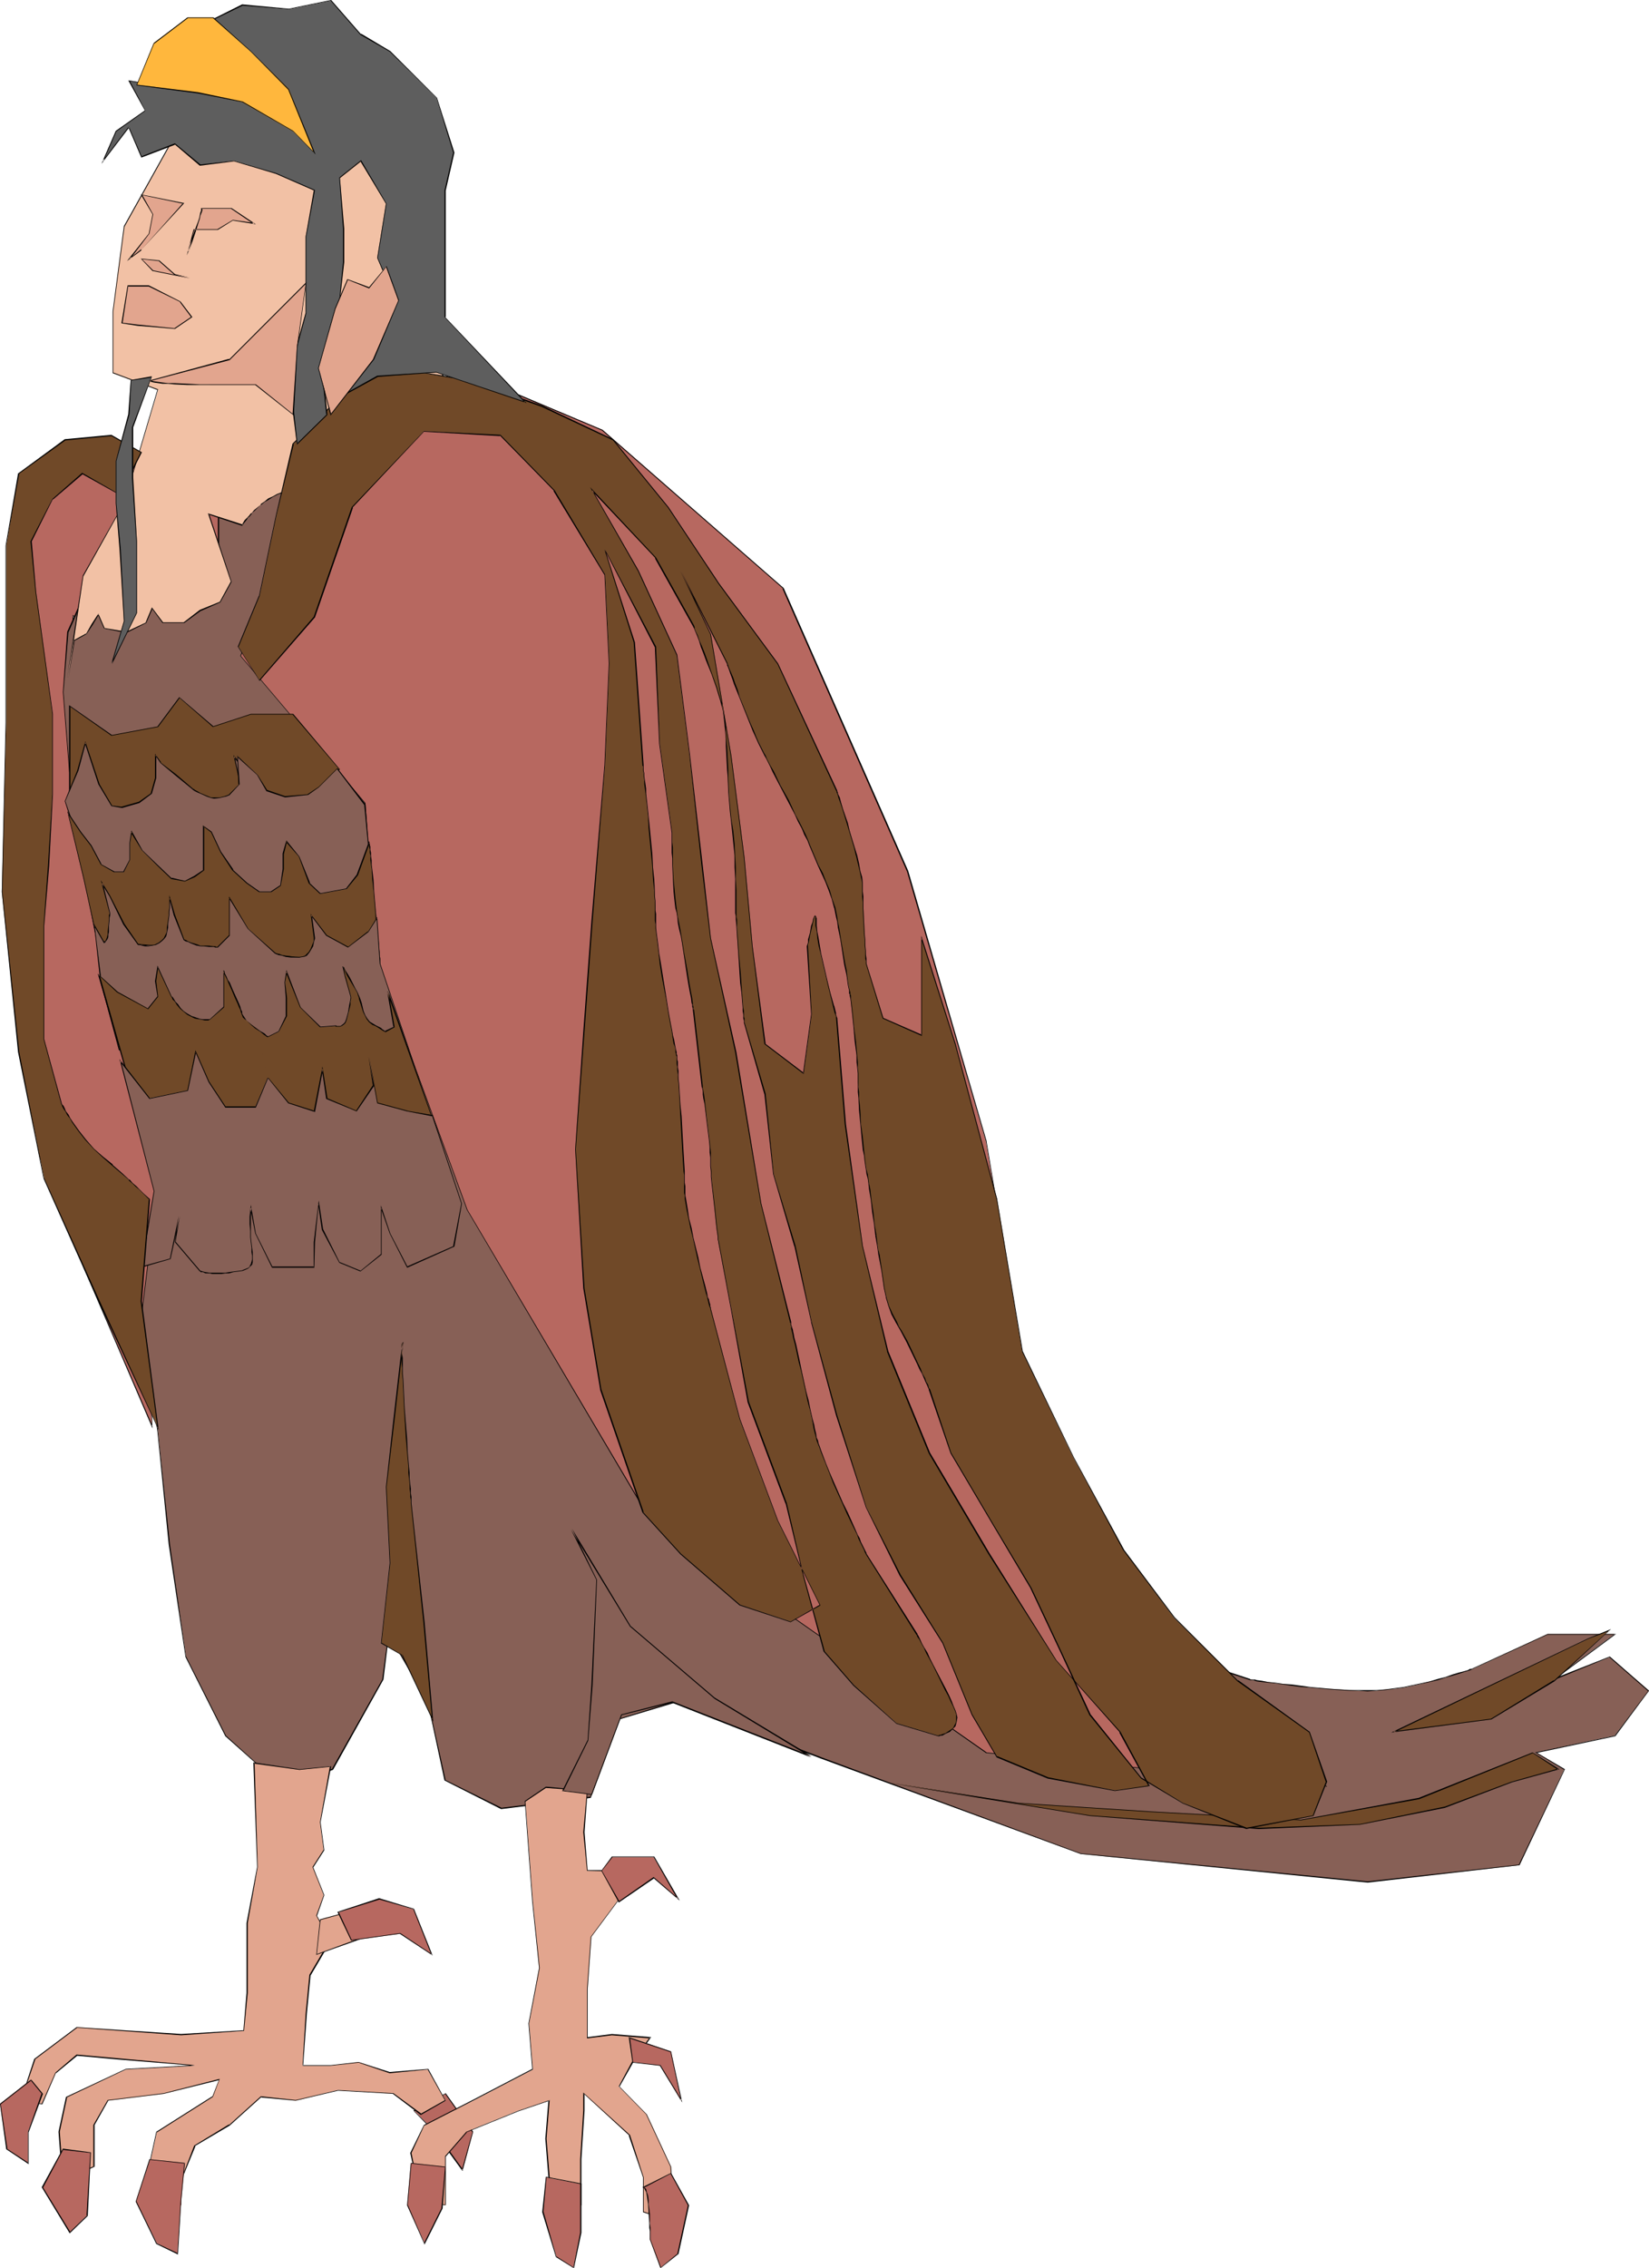 <?xml version="1.0" encoding="UTF-8" standalone="no"?>
<svg
   version="1.0"
   width="113.251mm"
   height="155.668mm"
   id="svg78"
   sodipodi:docname="Harpy 1.wmf"
   xmlns:inkscape="http://www.inkscape.org/namespaces/inkscape"
   xmlns:sodipodi="http://sodipodi.sourceforge.net/DTD/sodipodi-0.dtd"
   xmlns="http://www.w3.org/2000/svg"
   xmlns:svg="http://www.w3.org/2000/svg">
  <sodipodi:namedview
     id="namedview78"
     pagecolor="#ffffff"
     bordercolor="#000000"
     borderopacity="0.25"
     inkscape:showpageshadow="2"
     inkscape:pageopacity="0.0"
     inkscape:pagecheckerboard="0"
     inkscape:deskcolor="#d1d1d1"
     inkscape:document-units="mm" />
  <defs
     id="defs1">
    <pattern
       id="WMFhbasepattern"
       patternUnits="userSpaceOnUse"
       width="6"
       height="6"
       x="0"
       y="0" />
  </defs>
  <path
     style="fill:#b76860;fill-opacity:1;fill-rule:evenodd;stroke:none"
     d="m 107.453,547.471 5.494,5.494 7.11,9.857 2.747,-9.857 -7.11,-9.857 z"
     id="path1" />
  <path
     style="fill:#000000;fill-opacity:1;fill-rule:evenodd;stroke:none"
     d="m 107.292,547.471 5.494,5.656 v 0 l 7.271,10.019 2.747,-10.18 -7.11,-10.019 -8.402,4.525 0.162,0.162 8.241,-4.525 h -0.162 l 7.11,10.019 v -0.162 l -2.747,9.857 h 0.323 l -7.11,-9.857 h -0.162 l -5.494,-5.494 v 0.162 z"
     id="path2" />
  <path
     style="fill:#b76860;fill-opacity:1;fill-rule:evenodd;stroke:none"
     d="m 79.015,118.608 -19.067,3.07 -20.521,-3.07 -20.36,-4.201 -13.25,13.089 -2.909,20.36 v 38.136 l -1.293,37.812 2.909,38.136 5.817,37.812 11.634,29.248 17.451,40.883 -1.293,-35.065 8.726,-26.178 -16.158,-40.883 -7.271,-43.953 -5.817,-36.52 1.454,-27.632 27.792,17.613 15.997,-10.503 z"
     id="path3" />
  <path
     style="fill:#000000;fill-opacity:1;fill-rule:evenodd;stroke:none"
     d="M 79.176,118.608 59.948,121.517 39.427,118.608 18.905,114.245 5.817,127.334 2.909,147.856 v 38.136 l -1.454,37.812 2.909,38.136 5.817,37.974 11.634,29.248 17.774,41.367 -1.454,-35.712 v 0 L 47.021,308.639 30.863,267.595 v 0.162 l -7.271,-43.953 -5.817,-36.52 1.293,-27.632 -0.162,0.162 27.954,17.452 16.158,-10.342 16.158,-48.316 h -0.162 l -16.158,48.154 v 0 l -15.997,10.342 v 0 l -27.954,-17.613 -1.454,27.794 5.817,36.52 7.271,43.953 16.158,40.883 v -0.162 l -8.726,26.339 1.454,35.065 h 0.162 L 21.975,329 10.503,299.752 v 0 L 4.524,261.939 1.616,223.804 3.07,185.991 v -38.136 l 2.909,-20.36 v 0 L 19.067,114.407 v 0 l 20.36,4.363 20.521,2.909 19.067,-2.909 v -0.162 z"
     id="path4" />
  <path
     style="fill:#876056;fill-opacity:1;fill-rule:evenodd;stroke:none"
     d="M 74.329,129.111 56.716,114.407 v 38.136 l -6.948,4.201 -7.271,-8.888 -4.363,11.796 -8.887,1.454 -5.817,-10.18 -5.817,12.927 -1.131,15.674 2.585,32.641 8.726,45.407 13.25,49.447 -4.524,35.227 4.524,29.248 2.909,29.086 4.363,29.248 10.18,20.36 14.704,13.089 13.088,-4.363 13.088,-23.269 1.454,-11.796 10.18,17.613 4.524,20.36 14.543,7.272 23.268,-2.909 7.271,-20.199 14.704,-4.525 37.811,14.543 67.381,24.885 74.49,7.272 39.427,-4.363 11.634,-24.885 -7.271,-4.363 20.36,-4.363 8.887,-11.635 -10.18,-8.726 -14.704,5.817 15.997,-11.796 h -17.451 l -19.067,8.888 v 0 h -0.162 l -0.162,0.162 h -0.323 l -0.485,0.162 -0.323,0.162 -1.131,0.323 -1.454,0.485 -1.616,0.485 -1.777,0.646 -1.939,0.485 -2.101,0.485 -2.262,0.646 -4.524,0.97 -2.424,0.323 -2.424,0.162 -2.262,0.323 h -2.262 -2.262 l -2.424,-0.162 -5.009,-0.323 -5.171,-0.323 -2.424,-0.323 -2.424,-0.323 -2.262,-0.323 -2.101,-0.162 -1.777,-0.323 -1.616,-0.162 -1.293,-0.162 -0.485,-0.162 h -0.485 l -0.323,-0.162 h -0.323 -0.162 v 0 L 293.598,425.469 262.897,409.31 213.13,374.407 176.773,330.454 148.981,273.574 125.712,204.898 100.829,144.947 Z"
     id="path5" />
  <path
     style="fill:#000000;fill-opacity:1;fill-rule:evenodd;stroke:none"
     d="M 74.329,128.95 56.554,114.245 v 38.297 0 l -6.787,4.04 h 0.162 l -7.594,-8.888 -4.363,11.958 0.162,-0.162 -8.887,1.454 h 0.162 l -5.979,-10.342 -5.979,13.25 -1.131,15.674 2.585,32.641 8.726,45.407 v 0 l 13.25,49.608 v -0.162 l -4.363,35.227 4.363,29.248 2.909,29.086 4.363,29.248 10.341,20.522 14.704,13.089 13.25,-4.363 13.088,-23.431 1.454,-11.796 -0.162,0.162 10.18,17.452 v 0 l 4.363,20.36 14.704,7.433 23.268,-2.909 7.433,-20.36 v 0 l 14.543,-4.363 v 0 l 37.811,14.543 67.381,24.723 74.49,7.433 39.427,-4.525 11.796,-24.885 -7.433,-4.363 v 0.162 l 20.521,-4.363 8.726,-11.796 -10.18,-8.888 -14.704,5.817 0.162,0.323 16.158,-11.958 h -17.774 l -19.067,8.726 v 0 0 l -0.323,0.162 -0.323,0.162 h -0.485 l -0.485,0.323 -1.131,0.323 -1.293,0.323 -1.616,0.485 -1.777,0.646 -1.939,0.485 v 0 l -2.101,0.646 -2.262,0.485 -4.524,0.97 -2.424,0.323 -2.424,0.323 -2.262,0.162 h -2.262 -2.262 -2.424 l -5.009,-0.323 -5.171,-0.485 -2.424,-0.323 -2.424,-0.323 -2.262,-0.162 -2.101,-0.323 -1.777,-0.162 -1.616,-0.323 -1.293,-0.162 -0.485,-0.162 h -0.485 -0.323 -0.323 v 0 l -0.162,-0.162 v 0 0 l -30.863,-10.18 -30.539,-16.159 -49.768,-34.904 v 0 L 176.773,330.454 149.142,273.574 125.874,204.898 100.99,144.947 74.329,128.95 v 0.323 l 26.5,15.836 v 0 l 24.722,59.789 23.268,68.676 27.792,57.042 36.518,43.791 49.768,35.065 30.701,16.159 30.863,10.18 v 0 0 h 0.162 0.323 0.323 l 0.485,0.162 0.485,0.162 1.293,0.162 1.616,0.162 1.777,0.162 2.101,0.323 2.262,0.323 2.424,0.323 2.424,0.162 5.171,0.485 5.009,0.323 h 2.424 l 2.262,0.162 2.262,-0.162 2.262,-0.162 2.424,-0.323 2.424,-0.323 4.524,-0.97 2.262,-0.485 2.101,-0.485 v 0 l 1.939,-0.646 1.777,-0.485 1.616,-0.485 1.454,-0.485 1.131,-0.323 0.485,-0.162 0.323,-0.162 0.323,-0.162 0.323,-0.162 v 0 0 l 19.067,-8.726 v 0 h 17.451 v -0.162 l -16.643,12.281 15.35,-6.302 h -0.162 l 10.18,8.888 v -0.162 l -8.726,11.635 v 0 l -20.683,4.363 7.594,4.525 v -0.162 l -11.796,24.723 h 0.162 l -39.427,4.363 -74.49,-7.272 v 0 l -67.219,-24.885 -37.972,-14.543 -14.704,4.525 -7.433,20.36 0.162,-0.162 -23.268,2.909 h 0.162 l -14.704,-7.272 0.162,0.162 -4.524,-20.36 -10.341,-17.937 -1.616,12.119 v 0 l -13.088,23.269 0.162,-0.162 -13.088,4.363 v 0.162 L 58.655,450.193 v 0 L 48.314,429.671 v 0.162 l -4.201,-29.248 -3.07,-29.086 -4.363,-29.248 4.363,-35.227 -13.088,-49.608 v 0.162 l -8.887,-45.407 -2.585,-32.641 1.293,-15.674 v 0.162 l 5.817,-13.089 h -0.323 l 5.979,10.18 8.887,-1.293 4.363,-11.796 H 42.335 l 7.433,8.726 7.11,-4.04 v -38.297 l -0.323,0.162 17.774,14.705 z"
     id="path6" />
  <path
     style="fill:#b76860;fill-opacity:1;fill-rule:evenodd;stroke:none"
     d="m 344.174,463.443 -47.021,-41.044 -29.247,-55.749 -11.957,-70.454 -20.36,-70.292 -32.317,-73.362 -46.859,-41.044 -35.225,-14.705 -41.042,11.796 -5.817,32.157 -11.796,29.41 32.317,38.136 2.909,41.044 23.43,64.475 46.859,79.18 87.902,61.566 z"
     id="path7" />
  <path
     style="fill:#000000;fill-opacity:1;fill-rule:evenodd;stroke:none"
     d="m 344.497,463.443 -47.344,-41.206 v 0.162 l -29.247,-55.911 v 0.162 l -11.796,-70.454 v -0.162 l -20.36,-70.131 -32.317,-73.362 -47.021,-41.044 -35.225,-14.866 -41.042,11.958 -5.979,32.157 v 0 l -11.796,29.41 32.317,38.136 v 0 l 2.909,41.044 23.591,64.475 46.859,79.341 87.902,61.566 88.548,8.726 -0.323,-0.162 -88.225,-8.726 h 0.162 L 168.048,392.99 h 0.162 L 121.35,313.81 97.758,249.335 v 0 l -2.909,-41.044 -32.317,-38.136 v 0 l 11.957,-29.248 5.817,-32.318 v 0.162 L 121.35,96.955 h -0.162 l 35.064,14.705 47.021,41.044 h -0.162 l 32.317,73.362 20.521,70.131 v 0 l 11.796,70.454 29.247,55.749 47.021,41.044 0.162,-0.162 z"
     id="path8" />
  <path
     style="fill:#f2c1a5;fill-opacity:1;fill-rule:evenodd;stroke:none"
     d="m 17.613,175.65 4.04,-26.339 10.503,-18.906 8.887,-29.248 -11.796,-4.363 V 80.796 L 32.155,58.819 45.405,35.388 64.472,19.229 h 24.722 l 15.997,13.25 4.524,29.248 2.909,26.339 2.909,11.635 -19.067,4.363 -15.997,7.433 -5.817,15.998 -1.454,0.323 -1.131,0.485 -1.293,0.485 -1.131,0.646 -0.97,0.808 -0.97,0.646 -1.616,1.454 -0.808,0.808 -0.646,0.646 -0.485,0.646 -0.485,0.646 -0.323,0.485 -0.162,0.323 -0.162,0.323 h -0.162 l -8.726,-2.909 5.817,17.613 -2.747,5.332 -5.171,2.101 -4.201,3.07 h -5.655 l -2.747,-3.555 -1.454,3.555 -5.171,2.585 -5.817,-0.97 -1.454,-3.717 -1.616,2.585 -1.454,2.585 -3.232,1.616 z"
     id="path9" />
  <path
     style="fill:#000000;fill-opacity:1;fill-rule:evenodd;stroke:none"
     d="m 17.451,175.65 h 0.323 l 3.878,-26.339 v 0.162 L 32.317,130.404 41.042,100.994 29.408,96.631 V 96.793 80.796 l 2.909,-21.976 v 0 L 45.405,35.388 v 0 l 19.067,-15.998 v 0 h 24.722 v 0 l 15.997,13.089 v 0 l 4.363,29.248 2.909,26.339 2.909,11.635 0.162,-0.162 -19.067,4.363 -16.158,7.433 -5.817,15.998 h 0.162 l -1.454,0.323 v 0 l -1.293,0.485 -1.131,0.646 -1.131,0.485 -0.97,0.808 -0.97,0.646 v 0.162 l -1.777,1.454 -0.646,0.808 h -0.162 l -0.485,0.646 v 0 l -0.646,0.646 v 0 l -0.485,0.485 -0.485,0.808 -0.162,0.323 v 0 0.162 l 0.162,-0.162 -9.049,-2.909 5.979,17.775 v -0.162 l -2.909,5.333 v 0 l -5.171,2.101 -4.201,3.232 h 0.162 -5.655 0.162 l -2.909,-3.878 -1.616,3.878 h 0.162 l -5.171,2.424 v 0 l -5.817,-0.97 h 0.162 l -1.616,-3.717 -1.777,2.747 -1.454,2.585 v -0.162 l -3.232,1.778 -1.616,9.534 h 0.323 l 1.616,-9.534 -0.162,0.162 3.232,-1.778 1.616,-2.424 1.616,-2.747 h -0.323 l 1.616,3.717 5.817,1.131 5.171,-2.585 1.616,-3.717 h -0.162 l 2.747,3.717 h 5.655 l 4.201,-3.07 5.171,-2.262 2.909,-5.332 -5.817,-17.613 -0.162,0.162 8.726,2.909 0.162,-0.162 0.162,-0.323 0.646,-0.808 0.485,-0.646 h -0.162 l 0.646,-0.485 v 0 l 0.646,-0.808 H 65.28 l 0.808,-0.646 1.616,-1.616 v 0.162 l 0.97,-0.808 1.131,-0.646 0.97,-0.646 1.293,-0.646 1.293,-0.485 h -0.162 l 1.454,-0.323 5.979,-15.998 h -0.162 l 15.997,-7.272 v 0 L 115.694,99.702 112.786,88.067 109.716,61.728 105.353,32.318 89.356,19.229 H 64.31 L 45.244,35.227 32.155,58.658 29.247,80.796 V 96.793 l 11.634,4.363 v -0.162 l -8.726,29.41 -10.665,18.906 -4.04,26.339 h 0.323 z"
     id="path10" />
  <path
     style="fill:#e2a58e;fill-opacity:1;fill-rule:evenodd;stroke:none"
     d="m 65.926,457.303 11.796,1.778 8.079,-0.97 -2.747,14.543 0.97,7.272 -2.747,4.363 2.747,7.272 -1.777,5.333 3.555,6.464 -5.332,8.888 -0.97,10.019 -0.97,13.574 h 7.271 l 7.271,-0.97 8.079,2.747 9.857,-0.808 4.686,8.08 -6.463,3.555 -7.11,-5.333 -14.381,-0.97 -10.988,2.747 -8.887,-0.97 -8.241,7.272 -9.049,5.333 -3.555,9.211 v 6.302 l -8.079,-1.939 v -9.049 l 1.777,-8.08 14.381,-9.049 1.777,-4.525 -14.381,3.717 -14.543,1.778 -3.555,6.302 v 10.827 L 16.32,565.731 15.35,552.965 17.29,543.916 32.64,536.806 l 17.936,-0.97 -19.875,-1.778 -10.665,-0.97 -5.494,4.525 -3.555,8.08 -5.494,-0.808 3.555,-10.827 10.988,-8.241 26.985,1.939 16.158,-0.97 0.97,-9.857 v -18.098 l 2.747,-14.543 z"
     id="path11" />
  <path
     style="fill:#000000;fill-opacity:1;fill-rule:evenodd;stroke:none"
     d="m 66.088,457.303 -0.162,0.162 11.796,1.616 8.079,-0.808 -0.162,-0.162 -2.585,14.543 0.97,7.272 v -0.162 l -2.909,4.525 2.909,7.272 v 0 l -1.939,5.333 3.555,6.464 v -0.162 l -5.332,9.049 -0.97,10.019 -0.808,13.574 h 7.271 l 7.271,-0.808 v 0 l 8.079,2.747 9.857,-0.97 v 0 l 4.524,8.08 v -0.162 l -6.302,3.555 h 0.162 l -7.271,-5.332 -14.381,-0.808 -10.988,2.585 -9.049,-0.97 -8.241,7.433 v -0.162 l -9.049,5.494 -3.555,9.211 v 6.302 l 0.162,-0.162 -8.079,-1.778 v 0 -9.049 l 1.777,-8.08 v 0.162 l 14.543,-9.211 1.777,-4.686 -14.543,3.717 -14.543,1.778 -3.716,6.464 v 10.827 l 0.162,-0.162 -8.079,3.717 0.162,0.162 -0.97,-12.766 1.939,-9.049 -0.162,0.162 L 32.64,536.806 v 0 l 17.936,-0.97 v -0.162 l -19.875,-1.778 -10.826,-0.97 -5.494,4.686 -3.555,8.08 h 0.162 l -5.494,-0.97 v 0.162 l 3.716,-10.827 -0.162,0.162 10.988,-8.241 v 0 l 26.985,1.939 16.32,-1.131 0.97,-9.857 v -18.098 l 2.585,-14.543 -0.808,-26.986 -0.323,-0.162 0.97,27.147 -2.747,14.543 v 18.098 l -0.808,9.857 v -0.162 l -16.158,0.97 -27.146,-1.778 -10.988,8.241 -3.555,10.827 5.655,0.97 3.555,-8.241 v 0.162 l 5.494,-4.525 v 0 l 10.665,0.97 19.875,1.616 v -0.162 L 32.64,536.644 l -15.512,7.272 -1.939,9.049 0.97,12.927 8.402,-3.878 v -10.827 0 l 3.555,-6.302 h -0.162 l 14.543,-1.778 14.381,-3.555 v -0.162 l -1.777,4.525 v -0.162 l -14.543,9.211 -1.777,8.08 v 9.211 l 8.241,1.778 v -6.302 0 l 3.716,-9.049 h -0.162 l 9.049,-5.332 8.241,-7.433 v 0.162 l 8.887,0.808 10.988,-2.585 14.381,0.808 h -0.162 l 7.271,5.494 6.463,-3.717 -4.524,-8.241 -10.018,0.808 v 0 l -8.079,-2.585 -7.271,0.808 h -7.271 l 0.162,0.162 0.97,-13.574 0.97,-10.019 v 0.162 l 5.332,-9.049 -3.716,-6.464 v 0.162 l 1.939,-5.494 -2.909,-7.272 v 0.162 l 2.909,-4.525 -0.97,-7.272 2.747,-14.543 -8.241,0.808 -11.957,-1.778 z"
     id="path12" />
  <path
     style="fill:#e2a58e;fill-opacity:1;fill-rule:evenodd;stroke:none"
     d="m 83.054,497.862 10.018,-2.585 10.018,6.302 -8.241,0.808 -12.604,4.525 z"
     id="path13" />
  <path
     style="fill:#000000;fill-opacity:1;fill-rule:evenodd;stroke:none"
     d="m 83.216,497.862 v 0.162 l 9.857,-2.747 v 0 l 9.857,6.302 0.162,-0.162 -8.241,0.808 -12.765,4.686 h 0.162 l 0.97,-9.049 h -0.162 l -0.97,9.211 12.765,-4.525 v 0 l 8.564,-0.97 -10.341,-6.464 -10.018,2.747 z"
     id="path14" />
  <path
     style="fill:#e2a58e;fill-opacity:1;fill-rule:evenodd;stroke:none"
     d="m 136.377,467.322 1.939,26.016 1.616,17.129 -2.585,14.382 0.97,11.958 -15.512,8.08 -12.604,6.302 -3.555,7.272 2.585,12.604 6.463,0.97 v -12.766 l 5.332,-6.302 13.573,-5.494 7.918,-2.585 -0.808,9.857 0.808,10.019 1.939,9.857 6.302,-2.585 v -11.958 l 0.808,-12.604 v -4.363 l 11.796,10.827 3.555,10.827 v 9.049 l 8.241,2.585 -0.97,-14.382 -6.302,-13.574 -7.271,-7.272 3.555,-6.302 4.524,-6.302 -9.857,-0.808 -6.302,0.808 v -12.604 l 0.97,-13.574 7.918,-10.827 -1.616,-6.302 h -7.271 l -0.97,-10.019 0.97,-10.827 -10.826,-0.808 z"
     id="path15" />
  <path
     style="fill:#000000;fill-opacity:1;fill-rule:evenodd;stroke:none"
     d="m 136.215,467.16 1.939,26.178 1.777,17.129 -2.747,14.382 0.97,11.958 v -0.162 l -15.512,8.08 -12.604,6.464 -3.555,7.272 2.747,12.604 6.463,0.97 v -12.766 0.162 l 5.494,-6.302 h -0.162 l 13.573,-5.494 8.079,-2.747 h -0.323 l -0.808,9.857 0.808,10.019 1.939,10.019 6.625,-2.747 v -11.958 l 0.808,-12.604 v -4.363 h -0.162 l 11.796,10.827 H 163.2 l 3.716,10.827 v 0 9.049 l 8.241,2.747 -0.97,-14.543 -6.302,-13.574 -7.11,-7.272 v 0.162 l 3.555,-6.302 4.686,-6.625 -10.18,-0.808 -6.302,0.808 v 0.162 -12.604 l 0.97,-13.574 v 0 l 8.079,-10.827 -1.777,-6.464 h -7.271 v 0.162 l -0.808,-10.019 0.808,-10.827 -10.826,-0.97 -5.494,3.717 0.162,0.162 5.332,-3.555 v 0 l 10.826,0.808 -0.162,-0.162 -0.97,10.827 0.97,10.019 7.433,0.162 -0.162,-0.162 1.777,6.302 v 0 l -8.079,10.827 -0.97,13.574 v 12.766 l 6.463,-0.808 9.857,0.808 v -0.323 l -4.686,6.464 -3.393,6.302 7.11,7.272 v 0 l 6.302,13.574 v 0 l 0.97,14.382 h 0.162 l -8.079,-2.747 v 0.162 -9.049 l -3.555,-10.988 -12.119,-10.988 v 4.686 l -0.808,12.604 v 11.958 l 0.162,-0.162 -6.463,2.747 h 0.162 l -1.777,-9.857 -0.808,-10.019 0.808,-10.019 -8.079,2.747 -13.573,5.494 -5.494,6.302 v 12.766 l 0.162,-0.162 -6.463,-0.97 0.162,0.162 -2.585,-12.604 v 0 l 3.393,-7.272 v 0.162 l 12.604,-6.464 15.512,-8.08 -0.97,-11.958 2.747,-14.382 -1.777,-17.129 -1.939,-26.016 v 0 z"
     id="path16" />
  <path
     style="fill:#b76860;fill-opacity:1;fill-rule:evenodd;stroke:none"
     d="M 8.079,539.391 0,545.693 l 1.777,11.796 5.494,3.555 v -8.08 l 3.716,-9.857 z"
     id="path17" />
  <path
     style="fill:#000000;fill-opacity:1;fill-rule:evenodd;stroke:none"
     d="M 8.079,539.391 0,545.693 l 1.616,11.796 5.817,3.878 v -8.403 0.162 l 3.716,-10.019 -3.07,-3.717 -0.162,0.162 2.909,3.555 v -0.162 l -3.555,10.019 v 8.08 h 0.162 l -5.655,-3.717 0.162,0.162 -1.777,-11.796 v 0.162 L 8.241,539.553 H 7.918 Z"
     id="path18" />
  <path
     style="fill:#b76860;fill-opacity:1;fill-rule:evenodd;stroke:none"
     d="m 16.32,557.489 -5.332,9.857 7.11,11.796 4.524,-4.525 0.97,-16.159 z"
     id="path19" />
  <path
     style="fill:#000000;fill-opacity:1;fill-rule:evenodd;stroke:none"
     d="m 16.32,557.328 -5.494,10.019 7.271,11.958 4.686,-4.525 0.808,-16.482 L 16.32,557.328 v 0.323 l 7.271,0.808 h -0.162 l -0.97,16.159 h 0.162 l -4.524,4.363 h 0.162 l -7.11,-11.635 v 0.162 L 16.482,557.489 16.32,557.651 Z"
     id="path20" />
  <path
     style="fill:#b76860;fill-opacity:1;fill-rule:evenodd;stroke:none"
     d="m 38.942,560.075 -3.716,10.988 5.494,10.827 5.332,2.747 0.97,-13.574 0.97,-10.019 z"
     id="path21" />
  <path
     style="fill:#000000;fill-opacity:1;fill-rule:evenodd;stroke:none"
     d="m 38.78,560.075 -3.555,10.988 5.332,10.988 5.655,2.747 0.808,-13.735 0.97,-10.019 -9.21,-0.97 0.162,0.162 9.049,0.97 -0.162,-0.162 -0.97,10.019 -0.808,13.574 0.162,-0.162 -5.494,-2.585 v 0 l -5.332,-10.988 v 0.162 l 3.555,-10.827 v 0 z"
     id="path22" />
  <path
     style="fill:#b76860;fill-opacity:1;fill-rule:evenodd;stroke:none"
     d="m 106.646,561.044 -0.97,10.988 4.524,9.857 4.524,-9.049 0.97,-10.827 z"
     id="path23" />
  <path
     style="fill:#000000;fill-opacity:1;fill-rule:evenodd;stroke:none"
     d="m 106.646,561.044 -0.97,10.988 4.524,10.18 4.686,-9.372 0.808,-10.827 -9.049,-0.97 v 0.162 l 9.049,0.97 -0.162,-0.162 -0.97,10.827 v 0 l -4.524,9.049 h 0.162 l -4.363,-10.019 v 0.162 l 0.97,-10.988 -0.162,0.162 z"
     id="path24" />
  <path
     style="fill:#b76860;fill-opacity:1;fill-rule:evenodd;stroke:none"
     d="m 141.709,564.761 -0.808,9.049 3.555,11.635 4.363,2.747 1.939,-9.049 v -12.604 z"
     id="path25" />
  <path
     style="fill:#000000;fill-opacity:1;fill-rule:evenodd;stroke:none"
     d="m 141.709,564.599 -0.97,9.211 3.555,11.635 4.686,2.909 1.939,-9.211 v -12.766 l -9.21,-1.778 v 0.162 l 9.049,1.778 h -0.162 v 12.604 l -1.777,9.049 h 0.162 l -4.524,-2.909 v 0.162 l -3.393,-11.796 v 0.162 l 0.808,-9.049 h -0.162 z"
     id="path26" />
  <path
     style="fill:#b76860;fill-opacity:1;fill-rule:evenodd;stroke:none"
     d="m 166.916,567.346 7.271,-3.555 4.524,8.241 -2.747,12.604 -4.524,3.555 -2.747,-7.272 v -2.101 -0.97 -1.131 l -0.162,-2.424 -0.162,-2.585 -0.162,-1.131 -0.162,-1.131 -0.162,-0.808 -0.323,-0.646 -0.323,-0.485 z"
     id="path27" />
  <path
     style="fill:#000000;fill-opacity:1;fill-rule:evenodd;stroke:none"
     d="m 167.078,567.346 v 0.162 l 7.11,-3.717 h -0.162 l 4.524,8.241 v 0 l -2.747,12.604 0.162,-0.162 -4.524,3.717 h 0.162 l -2.747,-7.272 v 0 -2.101 -0.97 l -0.162,-1.131 v -2.424 l -0.323,-2.585 v -1.131 l -0.162,-1.131 -0.323,-0.808 v 0 l -0.162,-0.808 -0.323,-0.323 -0.323,-0.162 h -0.323 l 0.485,0.323 v 0 l 0.162,0.323 0.323,0.646 v 0 l 0.162,0.808 0.162,1.131 0.162,1.131 0.162,2.585 0.162,2.424 v 1.131 l 0.162,0.97 v 2.101 l 2.747,7.433 4.686,-3.717 2.747,-12.604 -4.686,-8.403 -7.433,3.717 z"
     id="path28" />
  <path
     style="fill:#b76860;fill-opacity:1;fill-rule:evenodd;stroke:none"
     d="m 163.362,528.565 0.808,6.302 7.271,0.97 5.332,9.049 -2.585,-12.766 z"
     id="path29" />
  <path
     style="fill:#000000;fill-opacity:1;fill-rule:evenodd;stroke:none"
     d="m 163.2,528.403 0.97,6.625 7.271,0.808 h -0.162 l 5.817,9.534 -2.909,-13.25 -10.988,-3.717 0.162,0.323 10.665,3.555 v -0.162 l 2.747,12.766 0.162,-0.162 -5.494,-9.049 -7.271,-0.808 h 0.162 l -0.808,-6.302 -0.162,0.162 z"
     id="path30" />
  <path
     style="fill:#b76860;fill-opacity:1;fill-rule:evenodd;stroke:none"
     d="m 156.09,485.258 4.524,8.08 9.049,-6.302 6.302,5.494 -6.302,-10.827 h -10.826 z"
     id="path31" />
  <path
     style="fill:#000000;fill-opacity:1;fill-rule:evenodd;stroke:none"
     d="m 156.09,485.258 4.524,8.241 9.21,-6.302 h -0.162 l 6.787,5.817 -6.625,-11.473 h -10.988 l -2.747,3.717 h 0.162 l 2.747,-3.555 h -0.162 10.826 v 0 l 6.14,10.827 0.162,-0.162 -6.302,-5.494 -9.049,6.302 h 0.162 l -4.524,-7.918 v 0 z"
     id="path32" />
  <path
     style="fill:#b76860;fill-opacity:1;fill-rule:evenodd;stroke:none"
     d="m 87.74,496.085 3.393,7.272 12.765,-1.778 8.079,5.333 -4.524,-11.635 -9.049,-2.747 z"
     id="path33" />
  <path
     style="fill:#000000;fill-opacity:1;fill-rule:evenodd;stroke:none"
     d="m 87.579,495.923 3.555,7.433 12.765,-1.778 h -0.162 l 8.564,5.656 -4.848,-12.119 -9.049,-2.747 -10.826,3.555 0.162,0.162 10.826,-3.393 h -0.162 l 9.049,2.585 h -0.162 l 4.686,11.796 0.162,-0.162 -8.241,-5.494 -12.765,1.778 h 0.162 l -3.393,-7.272 -0.162,0.162 z"
     id="path34" />
  <path
     style="fill:#704928;fill-opacity:1;fill-rule:evenodd;stroke:none"
     d="m 18.097,183.244 10.826,7.433 12.119,-2.262 5.494,-7.433 8.726,7.433 9.857,-3.232 h 10.988 l 12.119,14.382 -7.756,7.756 -9.857,0.97 -9.857,-12.119 2.101,9.857 -7.594,3.232 -14.219,-9.695 -1.131,7.756 -9.857,6.464 -5.332,-8.726 -2.262,-10.988 -4.363,15.19 z"
     id="path35" />
  <path
     style="fill:#000000;fill-opacity:1;fill-rule:evenodd;stroke:none"
     d="m 18.259,183.244 h -0.162 l 10.826,7.595 12.119,-2.262 5.655,-7.595 h -0.162 l 8.726,7.595 9.857,-3.232 v 0 h 10.988 -0.162 l 12.119,14.22 v -0.162 l -7.756,7.756 h 0.162 l -9.857,0.97 0.162,0.162 -10.18,-12.443 2.262,10.18 v 0 l -7.594,3.232 h 0.162 l -14.543,-9.857 -0.97,7.918 v -0.162 l -9.857,6.464 0.162,0.162 -5.494,-8.888 v 0.162 l -2.262,-11.473 -4.524,15.674 h 0.323 v -26.016 l -0.323,-0.323 v 27.147 l 4.524,-15.998 h -0.162 l 2.262,10.988 5.494,8.888 10.018,-6.625 0.97,-7.756 h -0.162 l 14.381,9.857 7.756,-3.232 -2.101,-10.019 -0.323,0.162 10.018,12.119 9.857,-1.131 7.756,-7.756 -12.119,-14.382 H 65.118 l -9.857,3.232 h 0.162 l -8.887,-7.595 -5.655,7.595 h 0.162 l -12.119,2.262 h 0.162 l -11.149,-7.756 z"
     id="path36" />
  <path
     style="fill:#876056;fill-opacity:1;fill-rule:evenodd;stroke:none"
     d="m 19.713,216.209 5.655,10.019 5.171,3.07 3.555,-2.262 1.616,-6.787 5.494,7.11 5.655,4.525 v -0.162 l 0.162,-0.323 0.162,-0.162 0.323,-0.485 0.485,-0.323 0.485,-0.323 0.485,-0.162 0.808,-0.162 h 0.323 l 0.323,-0.323 0.485,-0.323 0.485,-0.323 0.97,-0.97 0.808,-1.293 0.97,-1.131 0.485,-0.97 0.323,-0.485 0.162,-0.323 0.162,-0.162 v -0.162 l -0.808,-4.686 3.555,8.726 3.555,5.979 7.918,1.131 3.393,-1.454 0.646,-4.848 0.485,-4.848 4.848,8.08 3.393,4.363 h 4.848 l 5.332,-3.232 1.131,-4.363 2.262,-5.979 -1.131,-13.574 -7.11,-9.211 -4.848,4.848 -2.747,1.939 -5.979,0.485 -4.848,-1.616 -2.262,-4.04 -5.332,-4.848 0.485,7.272 -2.424,2.747 H 59.463 59.301 l -0.485,0.162 -0.485,0.323 -1.293,0.162 -1.454,0.162 -0.808,-0.162 -0.808,-0.162 -1.939,-0.808 -0.808,-0.485 -0.646,-0.323 -0.485,-0.323 v -0.162 h -0.162 l -4.201,-3.555 -4.04,-3.07 -1.293,-2.101 v 5.979 l -1.131,4.04 -3.232,2.262 -4.363,1.293 -2.747,-0.485 -3.232,-5.494 -3.555,-10.827 -1.939,7.272 -3.232,7.918 z"
     id="path37" />
  <path
     style="fill:#000000;fill-opacity:1;fill-rule:evenodd;stroke:none"
     d="m 19.552,216.371 5.655,9.857 5.332,3.232 3.716,-2.424 1.616,-6.787 h -0.162 l 5.494,7.11 5.655,4.686 0.323,-0.485 0.162,-0.323 0.323,-0.323 h -0.162 l 0.485,-0.485 v 0.162 l 0.485,-0.323 0.485,-0.323 v 0 h 0.808 l 0.323,-0.162 0.485,-0.162 0.485,-0.323 0.323,-0.323 v -0.162 l 0.97,-0.97 h 0.162 l 0.808,-1.131 0.808,-1.293 0.646,-0.97 0.323,-0.485 0.323,-0.485 h -0.162 0.162 l -0.808,-4.848 h -0.323 l 3.716,8.726 3.555,6.14 7.918,1.131 3.393,-1.616 0.808,-4.848 0.323,-4.848 -0.162,0.162 4.848,7.918 3.555,4.525 h 4.848 l 5.332,-3.393 1.131,-4.363 2.424,-5.979 -1.131,-13.574 -7.271,-9.372 -4.848,4.848 v 0 l -2.909,1.939 h 0.162 l -5.979,0.485 v 0 l -4.686,-1.616 v 0 l -2.424,-3.878 -5.332,-5.009 0.323,7.433 h 0.162 l -2.585,2.585 v 0 0 0 l -0.162,0.162 h -0.162 l -0.323,0.162 -0.485,0.162 v 0 l -1.293,0.323 H 55.585 54.777 v 0 l -0.808,-0.323 -1.939,-0.808 -0.808,-0.485 -0.646,-0.323 -0.323,-0.323 v 0.162 l -0.162,-0.162 h -0.162 0.162 l -4.363,-3.717 -4.04,-3.07 h 0.162 l -1.616,-2.262 v 6.302 0 l -1.131,4.04 0.162,-0.162 -3.232,2.262 -4.524,1.293 h 0.162 l -2.747,-0.323 h 0.162 l -3.232,-5.494 -3.716,-11.15 -2.101,7.595 -3.232,7.918 2.747,8.564 0.323,-0.162 -2.909,-8.403 v 0 l 3.393,-7.918 1.939,-7.272 h -0.323 l 3.555,10.827 3.393,5.656 2.747,0.485 4.524,-1.293 3.232,-2.424 1.131,-4.04 v -5.979 h -0.323 l 1.454,2.101 3.878,3.232 4.363,3.555 h 0.162 -0.162 l 0.162,0.162 0.485,0.323 0.646,0.323 0.808,0.323 1.777,0.808 0.97,0.323 v 0 l 0.808,0.162 1.454,-0.162 1.293,-0.323 h 0.162 l 0.485,-0.162 0.323,-0.162 v 0 h 0.162 l 0.162,-0.162 2.585,-2.747 -0.485,-7.272 -0.162,0.162 5.171,4.686 v 0 l 2.424,4.201 4.848,1.616 5.979,-0.646 2.747,-1.939 4.848,-4.848 H 87.417 l 7.11,9.372 v -0.162 l 1.293,13.574 v 0 l -2.424,5.979 -1.131,4.201 v 0 l -5.171,3.232 v 0 h -4.848 l 0.162,0.162 -3.393,-4.525 -5.171,-8.241 -0.485,5.171 -0.646,4.848 v -0.162 l -3.232,1.454 v 0 l -7.918,-1.131 0.162,0.162 -3.555,-5.979 -4.04,-9.695 0.97,5.656 h 0.162 -0.162 l -0.323,0.646 -0.162,0.323 -0.646,0.97 -0.808,1.293 -0.97,1.131 v 0 l -0.808,1.131 v -0.162 l -0.485,0.485 -0.485,0.323 -0.323,0.162 v 0 h -0.323 l -0.808,0.162 -0.646,0.162 -0.485,0.323 -0.323,0.485 h -0.162 l -0.162,0.323 -0.323,0.323 -0.162,0.323 h 0.162 l -5.494,-4.525 v 0.162 l -5.655,-7.272 -1.777,6.948 0.162,-0.162 -3.716,2.424 h 0.162 l -5.171,-3.232 v 0 l -5.494,-9.857 z"
     id="path38" />
  <path
     style="fill:#704928;fill-opacity:1;fill-rule:evenodd;stroke:none"
     d="m 95.819,218.633 -3.07,8.403 -2.747,3.555 -6.948,1.293 -2.747,-2.909 -2.747,-6.787 -3.232,-4.04 -0.808,3.232 v 4.04 l -0.646,4.363 -2.424,1.616 H 67.219 l -3.232,-2.424 -3.555,-3.232 -3.232,-4.686 -2.424,-5.333 -1.939,-1.454 v 7.433 4.04 l -2.424,1.616 -2.424,1.131 -3.393,-0.646 -3.716,-3.232 -4.04,-4.04 -2.747,-4.848 -0.323,2.909 v 4.363 l -1.616,3.232 h -2.424 l -3.555,-2.101 -2.424,-4.686 -2.909,-3.717 -3.07,-4.686 3.878,16.805 3.716,16.321 73.359,5.817 v 0 l -0.162,-0.323 v -0.323 -0.646 -0.808 l -0.162,-0.808 v -0.97 L 98.243,244.972 98.082,243.841 97.92,242.548 l -0.162,-2.747 -0.162,-2.909 -0.646,-5.817 -0.162,-2.909 -0.323,-2.747 v -1.131 l -0.162,-1.131 -0.162,-1.131 v -0.808 l -0.162,-0.808 v -0.808 -0.485 -0.323 z"
     id="path39" />
  <path
     style="fill:#000000;fill-opacity:1;fill-rule:evenodd;stroke:none"
     d="m 95.819,218.148 -3.232,8.726 -2.747,3.555 h 0.162 l -6.948,1.293 h 0.162 l -2.909,-2.747 h 0.162 l -2.747,-6.787 -3.393,-4.201 -0.97,3.393 v 4.04 l -0.646,4.363 v -0.162 l -2.424,1.616 h 0.162 -3.232 0.162 l -3.232,-2.262 v 0 l -3.716,-3.393 h 0.162 l -3.232,-4.686 -2.424,-5.171 -2.262,-1.616 v 11.635 l 0.162,-0.162 -2.424,1.616 -2.424,1.293 v 0 l -3.393,-0.808 v 0.162 l -3.555,-3.393 -4.04,-3.878 v 0 l -2.909,-5.171 -0.485,3.232 v 4.363 0 l -1.616,3.07 h 0.162 -2.424 v 0 l -3.555,-1.939 h 0.162 l -2.585,-4.848 -2.747,-3.555 -3.555,-5.332 4.201,17.452 3.555,16.321 73.521,5.979 v -0.162 -0.323 -0.323 -0.646 l -0.162,-0.808 v -0.808 l -0.162,-0.97 v -1.131 L 98.243,243.841 98.082,242.548 97.92,239.801 l -0.323,-2.909 -0.485,-5.817 -0.162,-2.909 -0.323,-2.747 -0.162,-1.131 v -1.131 l -0.162,-1.131 v -0.808 l -0.162,-0.808 v -0.808 l -0.162,-0.485 v -0.323 l -0.162,-0.646 v 0.485 0.162 0.323 0.485 l 0.162,0.808 v 0.808 l 0.162,0.808 v 1.131 l 0.162,1.131 0.162,1.131 0.162,2.747 0.323,2.909 0.485,5.817 0.162,2.909 0.323,2.747 v 1.293 l 0.162,1.131 0.162,1.131 v 0.97 l 0.162,0.808 v 0.808 l 0.162,0.646 v 0.323 0.323 0 h 0.162 l -73.359,-5.979 v 0.162 L 21.814,227.843 17.774,211.038 h -0.162 l 3.232,4.848 2.747,3.555 2.585,4.848 3.393,1.939 h 2.585 l 1.616,-3.232 v -4.363 l 0.485,-2.909 -0.323,0.162 2.909,4.686 4.04,4.04 3.555,3.393 3.555,0.646 2.585,-1.131 2.424,-1.778 v -11.473 l -0.162,0.162 1.939,1.454 v 0 l 2.424,5.171 3.07,4.686 3.716,3.393 v 0 l 3.232,2.262 h 3.232 l 2.424,-1.616 0.808,-4.363 v -4.04 0.162 l 0.808,-3.232 h -0.323 l 3.393,3.878 2.585,6.948 2.909,2.747 6.948,-1.293 2.909,-3.555 3.07,-8.403 h -0.162 z"
     id="path40" />
  <path
     style="fill:#876056;fill-opacity:1;fill-rule:evenodd;stroke:none"
     d="m 97.92,238.185 -2.424,3.555 -5.171,4.04 -5.655,-3.232 -3.878,-5.171 0.808,5.817 v 0.323 l -0.162,0.485 -0.162,0.646 -0.162,0.808 -0.323,0.808 -0.485,0.808 -0.646,0.646 -0.485,0.162 -0.323,0.162 -1.131,0.323 h -1.131 l -1.131,-0.162 -1.293,-0.162 -0.97,-0.162 -0.808,-0.323 -0.323,-0.162 h -0.323 -0.162 v 0 l -7.11,-6.464 -4.848,-7.918 v 4.848 4.686 l -3.232,3.232 v 0 l -0.162,-0.162 h -0.323 -0.485 l -1.131,-0.162 H 52.838 l -0.808,-0.162 -0.808,-0.162 -1.616,-0.646 -0.808,-0.323 -0.646,-0.162 -0.323,-0.162 -0.162,-0.162 -2.424,-6.302 -1.131,-4.363 v 0.808 l -0.162,0.808 v 0.808 0.97 l -0.162,0.97 v 1.131 l -0.162,1.131 -0.162,0.97 -0.162,0.808 -0.162,0.808 -0.162,0.485 -0.323,0.646 -0.646,0.646 -0.808,0.485 -0.808,0.485 -0.97,0.323 H 38.457 37.649 l -0.808,-0.162 h -0.485 l -0.485,-0.162 h -0.162 l -3.555,-5.171 -3.716,-7.272 -1.939,-3.555 1.939,7.918 v 0.162 0.323 0.646 l -0.162,0.646 -0.162,1.454 v 1.616 0.646 l -0.162,0.646 -0.162,0.485 -0.162,0.323 -0.323,0.323 -0.162,0.162 -0.162,0.162 v 0 l -2.424,-4.363 1.616,14.382 4.686,17.937 77.076,4.848 -9.21,-27.309 z"
     id="path41" />
  <path
     style="fill:#000000;fill-opacity:1;fill-rule:evenodd;stroke:none"
     d="m 97.92,237.862 -2.424,3.878 v -0.162 l -5.171,4.04 h 0.162 l -5.655,-3.07 v 0 l -4.201,-5.494 0.808,6.14 v 0.323 0.485 l -0.162,0.646 v -0.162 l -0.323,0.808 -0.323,0.808 -0.485,0.808 v 0 l -0.646,0.646 v 0 l -0.323,0.323 -0.485,0.162 h 0.162 l -1.131,0.162 h -1.131 l -1.131,-0.162 -1.293,-0.162 -0.97,-0.162 v 0 L 72.39,247.396 h -0.323 v 0 l -0.323,-0.162 h 0.162 -0.323 v 0 0 l -7.11,-6.302 v 0 l -5.009,-8.403 v 10.019 0 l -3.07,3.07 v 0 0 h -0.162 l -0.323,-0.162 h -0.485 l -1.131,-0.162 H 52.838 52.03 l -0.808,-0.323 v 0 l -1.616,-0.485 -0.808,-0.323 -0.485,-0.323 -0.485,-0.162 h -0.162 0.162 l -2.424,-6.464 -1.454,-5.009 v 1.616 0.808 0.808 l -0.162,0.97 v 0.97 l -0.162,1.131 -0.162,1.131 -0.162,0.97 v 0.808 l -0.162,0.808 v -0.162 l -0.323,0.646 -0.323,0.646 v 0 l -0.485,0.485 v 0 l -0.808,0.646 -0.97,0.485 h 0.162 l -0.97,0.162 -0.97,0.162 -0.808,-0.162 h -0.808 l -0.485,-0.162 v 0 l -0.485,-0.162 v 0 0 l -3.555,-5.171 -3.716,-7.272 -2.424,-4.04 2.262,8.564 v 0.162 l -0.162,0.323 v 0.646 0.646 l -0.162,1.454 -0.162,1.616 v 0.646 l -0.162,0.646 v 0 l -0.162,0.485 -0.162,0.323 -0.162,0.323 -0.323,0.162 h 0.162 l -0.162,0.162 h 0.162 l -2.747,-4.848 1.616,14.866 v 0 l 4.848,17.937 77.076,4.848 -9.21,-27.309 v 0 L 97.92,237.862 l -0.162,0.323 0.808,11.796 9.21,27.309 0.162,-0.162 -77.076,-4.848 h 0.162 l -4.686,-17.775 v 0 L 24.561,240.124 h -0.162 l 2.585,4.525 0.323,-0.162 v 0 l 0.162,-0.323 0.162,-0.162 0.323,-0.485 0.162,-0.485 v -0.646 l 0.162,-0.646 v -1.616 l 0.162,-1.454 v -0.646 l 0.162,-0.646 v -0.323 -0.162 l -1.939,-7.918 -0.323,0.162 2.101,3.393 3.555,7.272 3.716,5.171 0.162,0.162 h 0.323 0.162 l 0.485,0.162 0.808,0.162 h 0.808 l 0.97,-0.162 0.97,-0.162 0.97,-0.485 0.808,-0.646 v 0 l 0.485,-0.485 0.485,-0.646 0.162,-0.646 v 0 l 0.162,-0.808 0.162,-0.808 v -0.97 l 0.162,-1.131 0.162,-1.131 v -0.97 l 0.162,-0.97 v -0.808 -0.808 -0.808 h -0.162 l 1.131,4.363 2.585,6.464 v 0 l 0.485,0.323 0.646,0.162 0.646,0.323 1.616,0.646 h 0.162 l 0.808,0.162 h 0.808 l 1.454,0.162 h 1.131 l 0.485,0.162 h 0.323 0.162 0.162 l 3.07,-3.07 v -9.695 H 59.463 l 4.848,7.918 7.11,6.464 h 0.162 v 0 l 0.162,0.162 v 0 h 0.323 -0.162 l 0.323,0.162 0.97,0.162 v 0 l 0.97,0.323 1.293,0.162 h 1.131 1.131 l 1.131,-0.162 0.485,-0.162 0.323,-0.162 0.646,-0.808 0.485,-0.808 0.485,-0.808 0.162,-0.808 v 0 L 81.6,244.003 l 0.162,-0.485 v -0.323 l -0.808,-5.817 h -0.323 l 4.04,5.333 5.655,3.07 5.332,-4.04 2.262,-3.555 h -0.162 z"
     id="path42" />
  <path
     style="fill:#704928;fill-opacity:1;fill-rule:evenodd;stroke:none"
     d="m 25.692,252.89 4.848,4.363 7.918,4.363 2.424,-3.07 -0.485,-4.04 0.485,-3.555 3.716,7.595 v 0 0.162 l 0.323,0.323 0.485,0.808 0.646,0.808 0.808,0.808 0.808,0.808 0.97,0.808 1.131,0.485 0.97,0.485 0.808,0.323 0.97,0.162 h 0.646 0.97 0.162 0.162 l 3.555,-3.232 v -5.656 -3.555 h 0.162 l 0.162,0.323 0.162,0.485 0.323,0.485 0.323,0.808 0.323,0.808 0.808,1.778 0.808,1.778 0.808,1.778 0.323,0.97 0.162,0.646 0.323,0.646 0.162,0.323 0.162,0.485 0.162,0.323 0.323,0.485 0.485,0.485 1.131,0.97 1.293,0.97 1.131,0.97 0.97,0.646 0.485,0.323 0.323,0.162 0.162,0.162 v 0 l 2.909,-1.293 1.939,-4.04 v -4.686 l -0.323,-4.04 0.323,-2.747 3.716,9.211 5.009,5.171 4.04,-0.323 h 0.162 0.162 0.808 0.485 l 0.485,-0.323 0.485,-0.646 0.323,-0.646 0.485,-1.939 0.323,-1.939 0.162,-0.808 v -0.808 l 0.162,-0.323 v -0.162 l -1.616,-5.171 -0.485,-2.424 h 0.162 l 0.162,0.162 v 0.323 l 0.323,0.323 0.485,0.97 0.646,1.293 1.293,2.424 0.646,1.131 0.323,0.485 0.162,0.485 0.162,0.808 0.323,0.97 0.646,2.101 0.323,0.97 0.646,0.97 0.646,0.646 0.808,0.646 0.808,0.485 0.646,0.323 0.485,0.323 0.485,0.323 0.323,0.162 0.323,0.162 v 0.162 h 0.162 l 2.262,-1.131 -1.616,-9.211 11.634,32.641 -75.46,2.585 z"
     id="path43" />
  <path
     style="fill:#000000;fill-opacity:1;fill-rule:evenodd;stroke:none"
     d="m 25.853,252.89 h -0.323 l 4.848,4.525 8.079,4.363 2.585,-3.232 -0.485,-4.04 0.485,-3.555 h -0.162 l 3.555,7.595 v 0 0 l 0.162,0.162 v 0 l 0.162,0.485 0.646,0.646 0.485,0.808 0.808,0.97 v 0 l 0.97,0.808 v 0 l 0.97,0.808 0.97,0.485 0.97,0.485 0.97,0.162 v 0 l 0.97,0.162 0.646,0.162 h 0.97 l 0.162,-0.162 h 0.162 l 3.716,-3.232 v -9.211 h -0.162 v 0.162 l 0.162,0.323 0.485,0.97 0.323,0.646 0.323,0.808 0.808,1.778 0.808,1.939 0.808,1.778 0.323,0.808 0.323,0.646 0.162,0.646 v 0 l 0.162,0.323 v 0.162 l 0.162,0.323 0.162,0.485 0.485,0.485 v 0 l 0.485,0.323 1.131,1.131 v 0 l 1.131,0.97 1.293,0.808 0.97,0.808 0.485,0.323 0.162,0.162 0.323,0.162 v -0.162 0.162 l 2.909,-1.454 2.101,-4.04 v -4.686 l -0.485,-4.04 0.485,-2.747 h -0.323 l 3.716,9.211 5.171,5.171 4.04,-0.323 v 0 0.162 h 0.323 0.808 l 0.485,-0.162 0.485,-0.323 0.485,-0.485 0.323,-0.808 0.485,-1.939 v 0 l 0.485,-1.939 v -0.808 l 0.162,-0.808 v -0.323 -0.162 l -1.454,-5.333 v 0.162 l -0.485,-2.424 h -0.162 v 0 0 l 0.162,0.162 0.162,0.323 0.162,0.323 0.485,1.131 0.646,1.131 1.454,2.424 0.646,1.131 0.162,0.646 0.162,0.323 0.162,0.808 0.323,0.97 0.646,2.101 0.485,0.97 0.485,0.97 0.646,0.808 0.808,0.646 0.808,0.323 0.808,0.485 0.485,0.323 0.485,0.323 0.323,0.162 0.162,0.162 h 0.162 v 0 l 0.162,0.162 2.424,-1.293 -1.616,-9.211 -0.323,0.162 11.634,32.641 0.162,-0.162 -75.46,2.424 h 0.162 l -11.149,-39.428 -0.485,-0.323 11.472,39.913 75.46,-2.424 -11.472,-32.803 h -0.323 l 1.616,9.211 0.162,-0.162 -2.424,1.131 0.162,0.162 v -0.162 h -0.162 l -0.162,-0.162 -0.485,-0.323 -0.323,-0.323 -0.646,-0.323 -0.646,-0.323 -0.808,-0.485 -0.808,-0.485 v 0 l -0.646,-0.808 -0.485,-0.808 -0.485,-1.131 -0.485,-2.101 -0.323,-0.97 -0.323,-0.808 -0.162,-0.323 -0.162,-0.485 -0.646,-1.131 -1.293,-2.585 -0.646,-1.131 -0.646,-0.97 -0.162,-0.323 -0.162,-0.323 v -0.162 l -0.485,-0.323 0.646,2.747 v 0 l 1.454,5.171 v 0 0.162 0.323 l -0.162,0.808 -0.162,0.808 -0.323,1.939 v 0 l -0.485,1.778 -0.323,0.808 v 0 l -0.485,0.485 v 0 l -0.485,0.323 h 0.162 l -0.485,0.162 h -0.808 l -0.162,-0.162 v 0 h -0.162 l -4.04,0.323 h 0.162 l -5.171,-5.009 v 0 l -3.716,-9.695 -0.485,3.232 0.323,4.04 v 4.686 0 l -1.939,4.04 0.162,-0.162 -2.909,1.454 h 0.162 l -0.162,-0.162 h -0.162 l -0.323,-0.323 -0.323,-0.323 -1.131,-0.646 -1.131,-0.808 -1.293,-0.97 v 0 l -1.131,-0.97 -0.323,-0.485 v 0 l -0.323,-0.485 -0.323,-0.485 -0.162,-0.323 v 0 -0.323 -0.162 l -0.323,-0.646 -0.162,-0.646 -0.323,-0.808 -0.808,-1.778 -0.808,-1.778 -0.808,-1.939 -0.485,-0.646 -0.323,-0.808 -0.485,-0.97 v -0.323 l -0.323,-0.485 v 9.695 -0.162 l -3.555,3.232 v 0 h -0.162 -0.162 -0.97 -0.646 l -0.97,-0.162 h 0.162 l -0.97,-0.323 -0.97,-0.323 -1.131,-0.646 -0.97,-0.646 v 0 l -0.808,-0.808 v 0 l -0.646,-0.97 -0.646,-0.646 -0.485,-0.808 -0.323,-0.485 h -0.162 v 0 0 l -3.716,-8.08 -0.646,4.04 0.646,4.04 v -0.162 l -2.585,3.232 h 0.162 l -7.918,-4.363 v 0 l -5.171,-4.686 z"
     id="path44" />
  <path
     style="fill:#876056;fill-opacity:1;fill-rule:evenodd;stroke:none"
     d="m 31.186,275.028 7.594,9.857 10.018,-2.101 1.939,-9.857 3.555,7.756 4.201,6.464 h 7.756 l 3.232,-7.595 -1.131,-6.625 1.131,6.625 5.494,6.625 6.625,2.101 2.101,-10.988 1.131,7.595 7.594,3.393 4.524,-6.625 -1.131,-7.595 2.101,12.119 7.756,2.101 6.625,1.131 7.594,22.784 -2.101,10.988 -12.119,5.494 -4.363,-8.726 -2.262,-6.625 v 12.119 l -5.494,4.363 -5.332,-2.262 -4.524,-8.726 -0.97,-6.625 L 81.6,322.213 v 6.464 H 70.612 l -4.363,-8.726 -1.131,-6.625 -0.162,2.262 v 1.939 1.778 l 0.162,1.616 v 1.454 l 0.162,1.293 0.162,1.131 v 0.97 0.808 0.808 l -0.162,0.485 -0.323,0.646 -0.485,0.323 -0.646,0.485 -0.808,0.162 -1.131,0.323 -1.293,0.162 -1.131,0.162 -0.97,0.162 H 57.524 55.1 54.454 l -1.131,-0.162 -0.646,-0.162 -0.485,-0.162 h -0.162 v 0 l -6.625,-7.595 1.131,-6.787 -2.262,10.988 -7.594,2.262 3.232,-19.714 z"
     id="path45" />
  <path
     style="fill:#000000;fill-opacity:1;fill-rule:evenodd;stroke:none"
     d="m 31.347,275.028 -0.323,0.162 7.756,9.857 10.018,-2.101 2.101,-10.019 h -0.162 l 3.393,7.756 4.363,6.625 h 7.918 l 3.232,-7.756 -1.131,-6.625 h -0.323 l 1.293,6.625 5.332,6.625 6.948,2.262 2.101,-11.15 H 83.539 l 1.131,7.756 7.918,3.232 4.524,-6.625 -1.293,-7.595 h -0.162 l 2.262,12.119 7.756,2.101 v 0 l 6.625,1.293 -0.162,-0.162 7.594,22.784 v 0 l -2.101,10.988 h 0.162 l -12.119,5.332 0.162,0.162 -4.524,-8.726 -2.424,-7.272 v 12.766 -0.162 l -5.332,4.363 h 0.162 l -5.494,-2.262 v 0.162 l -4.363,-8.726 v 0 l -1.131,-7.433 -1.293,10.827 v 6.464 L 81.6,328.515 H 70.612 l 0.162,0.162 -4.363,-8.726 v 0 l -1.293,-7.433 -0.323,3.07 v 1.939 l 0.162,1.778 v 1.616 l 0.162,1.454 0.162,1.293 v 1.131 l 0.162,0.97 v 0.808 L 65.28,327.384 v -0.162 l -0.162,0.646 -0.323,0.485 h 0.162 l -0.485,0.485 -0.808,0.323 -0.808,0.323 h 0.162 l -1.131,0.162 -1.293,0.162 -1.131,0.162 -0.97,0.162 H 57.524 55.1 54.454 l -1.131,-0.162 -0.646,-0.162 -0.485,-0.162 v 0 h -0.162 v 0 0 l -6.463,-7.595 v 0.162 l 1.131,-6.787 h -0.323 l -2.262,10.988 h 0.162 l -7.594,2.101 0.162,0.162 3.232,-19.714 -8.726,-33.934 -0.323,-0.323 8.887,34.257 v 0 l -3.393,19.876 7.756,-2.262 2.424,-11.15 h -0.323 l -0.97,6.787 6.463,7.595 h 0.162 v 0 0.162 h 0.646 l 0.646,0.323 h 1.131 l 0.646,0.162 h 2.424 l 0.97,-0.162 h 0.97 l 1.131,-0.323 1.293,-0.162 1.131,-0.162 v 0 l 0.808,-0.323 0.646,-0.323 0.485,-0.485 0.485,-0.485 0.162,-0.646 v -0.808 -0.808 -0.97 L 65.442,323.667 65.28,322.374 65.118,320.92 v -1.616 -1.778 -1.939 L 65.28,313.325 h -0.323 l 1.293,6.625 4.363,8.888 H 81.6 l 0.162,-6.625 0.97,-10.019 h -0.162 l 0.97,6.787 4.524,8.564 5.494,2.262 5.494,-4.363 v -12.119 l -0.162,0.162 2.262,6.464 4.524,8.888 12.28,-5.494 1.939,-11.15 -7.594,-22.946 -6.625,-1.131 h 0.162 l -7.756,-2.101 v 0.162 l -2.262,-12.119 h -0.162 l 1.131,7.595 v -0.162 l -4.363,6.625 h 0.162 l -7.594,-3.232 v 0 L 83.701,276.644 81.438,288.279 81.6,288.117 74.975,286.016 v 0 l -5.332,-6.464 v 0 l -1.131,-6.625 h -0.323 l 1.293,6.625 v 0 l -3.232,7.595 v -0.162 h -7.756 l 0.162,0.162 -4.363,-6.625 -3.555,-8.08 -2.101,10.342 h 0.162 l -10.018,2.101 h 0.162 L 31.024,274.705 Z"
     id="path46" />
  <path
     style="fill:#704928;fill-opacity:1;fill-rule:evenodd;stroke:none"
     d="m 104.545,348.39 -2.262,19.714 -2.101,17.613 1.131,19.714 -2.262,20.684 5.494,3.393 7.756,16.482 -2.262,-25.37 -3.232,-30.702 v 0.162 -0.162 l -0.162,-0.323 v -0.485 -0.808 l -0.162,-0.97 v -1.131 l -0.162,-1.293 v -1.454 l -0.162,-1.454 -0.162,-1.616 -0.162,-3.555 -0.323,-3.717 -0.485,-7.918 -0.323,-3.717 -0.162,-3.555 v -1.616 l -0.162,-1.454 v -1.454 -1.131 -1.131 -0.97 -0.808 -0.646 -0.323 z"
     id="path47" />
  <path
     style="fill:#000000;fill-opacity:1;fill-rule:evenodd;stroke:none"
     d="m 104.545,348.39 h -0.162 l -2.262,19.714 -1.939,17.613 0.97,19.714 -2.262,20.845 5.655,3.232 h -0.162 l 8.079,17.129 -2.262,-26.016 -3.393,-30.702 h -0.162 v 0.162 h 0.162 v -0.162 -0.323 -0.485 -0.808 l -0.162,-0.97 v -1.131 l -0.162,-1.293 -0.162,-1.454 v -1.454 l -0.162,-1.616 -0.323,-3.555 -0.162,-3.717 -0.646,-7.918 -0.162,-3.717 -0.162,-3.555 -0.162,-1.616 v -1.454 -1.454 -1.131 l -0.162,-1.131 v -0.97 l 0.162,-0.808 v -0.646 -0.323 0.162 -0.162 l 0.162,-0.323 -0.323,0.323 -0.162,0.323 v 0.646 0.808 0.97 1.131 1.131 l 0.162,1.454 v 1.454 l 0.162,1.616 0.162,3.555 0.162,3.717 0.485,7.918 0.323,3.717 0.323,3.555 v 1.616 l 0.162,1.454 0.162,1.454 v 1.293 l 0.162,1.131 v 0.97 l 0.162,0.808 v 0.485 0.323 0.162 h 0.162 v -0.162 h -0.162 l 3.232,30.702 2.262,25.37 0.162,-0.162 -7.756,-16.482 -5.494,-3.232 v 0 l 2.262,-20.684 -0.97,-19.714 2.101,-17.613 2.262,-20.037 z"
     id="path48" />
  <path
     style="fill:#876056;fill-opacity:1;fill-rule:evenodd;stroke:none"
     d="m 146.072,464.413 6.463,-13.089 1.131,-14.22 1.131,-27.309 -6.463,-13.25 15.35,25.37 21.814,18.583 25.207,15.19 -36.195,-14.22 -13.088,3.232 -7.756,20.845 z"
     id="path49" />
  <path
     style="fill:#000000;fill-opacity:1;fill-rule:evenodd;stroke:none"
     d="m 146.072,464.413 0.162,0.162 6.463,-13.089 1.131,-14.382 1.131,-27.309 -6.463,-13.25 -0.323,0.162 15.351,25.208 21.975,18.745 25.046,15.19 0.162,-0.323 -36.195,-14.22 -13.25,3.393 -7.756,20.684 h 0.162 l -7.594,-0.97 -0.162,0.162 7.756,0.97 7.756,-20.684 v 0 l 13.088,-3.232 h -0.162 l 36.195,14.22 0.162,-0.323 -25.207,-15.19 -21.814,-18.583 v 0 l -15.189,-25.208 -0.323,0.162 6.625,13.089 v 0 l -1.293,27.309 -0.97,14.22 v 0 l -6.625,13.25 z"
     id="path50" />
  <path
     style="fill:#704928;fill-opacity:1;fill-rule:evenodd;stroke:none"
     d="m 229.288,462.151 35.064,5.494 35.064,2.262 38.295,2.101 30.539,-5.494 29.57,-11.958 6.625,4.363 -11.957,3.232 -17.451,6.625 -21.975,4.525 -26.338,0.97 -43.789,-3.232 z"
     id="path51" />
  <path
     style="fill:#000000;fill-opacity:1;fill-rule:evenodd;stroke:none"
     d="m 229.288,462.151 v 0.162 l 35.064,5.494 35.064,2.262 38.295,2.101 30.701,-5.494 29.57,-11.958 h -0.162 l 6.625,4.363 v -0.323 l -12.119,3.393 -17.29,6.464 v 0 l -21.975,4.525 -26.338,0.97 -43.789,-3.232 -53.646,-8.726 v 0.162 l 53.646,8.726 43.789,3.393 26.338,-1.131 21.975,-4.363 v 0 l 17.451,-6.625 12.28,-3.393 -6.948,-4.363 -29.57,11.796 v 0 l -30.539,5.656 -38.295,-2.101 -35.064,-2.262 -35.064,-5.494 v 0.162 z"
     id="path52" />
  <path
     style="fill:#704928;fill-opacity:1;fill-rule:evenodd;stroke:none"
     d="m 403.476,435.973 -16.482,10.019 -25.207,3.232 50.414,-24.077 5.494,-2.262 z"
     id="path53" />
  <path
     style="fill:#000000;fill-opacity:1;fill-rule:evenodd;stroke:none"
     d="m 403.314,435.973 v -0.162 l -16.32,10.019 v 0 l -25.207,3.232 v 0.323 l 50.414,-24.239 5.494,-2.101 v -0.162 l -14.381,13.089 0.162,0.162 14.704,-13.574 -5.979,2.424 -51.061,24.4 26.015,-3.393 16.32,-9.857 z"
     id="path54" />
  <path
     style="fill:#704928;fill-opacity:1;fill-rule:evenodd;stroke:none"
     d="M 67.381,176.458 81.6,160.137 l 9.857,-28.44 18.582,-19.876 19.713,1.131 14.058,14.22 13.25,21.815 1.131,23.108 -1.131,26.339 -3.393,40.559 -2.101,28.602 -2.262,30.541 2.262,36.035 4.363,26.178 10.988,31.833 9.857,10.988 15.189,13.089 13.25,4.363 7.594,-4.363 -10.988,-21.815 -9.857,-26.339 -7.433,-28.602 v 0 l -0.162,-0.162 v -0.323 l -0.162,-0.485 -0.162,-0.646 -0.162,-0.646 -0.323,-0.808 -0.162,-0.97 -0.485,-1.939 -0.485,-2.262 -0.646,-2.424 -0.646,-2.585 -1.293,-5.171 -0.485,-2.585 -0.485,-2.424 -0.485,-2.262 -0.162,-0.97 -0.162,-0.97 -0.162,-0.97 -0.162,-0.808 v -0.646 -0.485 -1.293 -0.808 l -0.162,-0.97 v -1.131 -0.97 l -0.162,-2.585 -0.162,-2.747 -0.162,-2.909 -0.323,-5.979 -0.162,-3.07 -0.323,-2.747 -0.162,-2.747 v -1.131 l -0.162,-1.131 v -0.97 l -0.162,-0.97 v -0.808 -0.646 -0.485 l -0.162,-0.485 v -0.323 0 -0.323 -0.323 l -0.162,-0.485 -0.162,-0.646 -0.162,-0.808 -0.162,-0.808 -0.162,-0.97 -0.162,-1.131 -0.323,-1.131 -0.323,-2.424 -0.646,-2.747 -0.485,-3.07 -0.97,-5.979 -0.485,-3.07 -0.485,-2.909 -0.323,-2.747 -0.323,-2.424 v -1.293 l -0.162,-0.97 v -0.97 -0.97 -0.808 -0.97 -1.131 l -0.162,-1.293 v -1.293 l -0.162,-1.293 -0.162,-3.07 -0.162,-3.07 -0.323,-3.393 -0.646,-6.625 -0.323,-3.232 -0.323,-3.07 -0.162,-2.747 -0.162,-1.293 -0.162,-1.131 -0.162,-1.131 v -0.97 l -0.162,-0.808 v -0.646 l -0.162,-0.646 v -0.485 -0.162 -0.162 l -2.262,-31.833 -7.594,-24.077 13.088,25.208 1.131,25.208 3.232,23.108 v 2.424 1.293 1.454 1.454 l 0.162,1.778 v 3.393 l 0.323,3.393 0.162,1.616 0.162,1.454 0.162,1.293 0.162,1.131 0.323,1.131 0.162,1.616 0.323,1.616 0.323,1.939 0.323,1.939 0.323,2.101 0.808,4.363 0.323,2.101 0.323,1.939 0.323,1.778 0.323,1.616 0.162,1.293 0.162,0.485 v 0.485 l 0.162,0.323 v 0.323 0.162 0 l 2.262,19.714 v 0.162 l 0.162,0.485 v 0.646 l 0.162,0.97 0.162,1.131 0.162,1.454 0.162,1.454 0.323,1.454 0.808,6.464 v 1.616 l 0.162,1.454 0.162,1.293 v 1.131 1.131 1.293 l 0.162,1.454 0.162,1.616 0.646,6.948 0.162,1.616 0.162,1.616 0.162,1.454 0.162,1.131 0.162,1.131 0.162,0.808 v 0.485 0.162 l 3.393,17.29 4.363,24.077 9.857,26.339 4.524,18.745 5.332,19.714 7.756,8.726 10.988,9.857 10.826,3.232 v 0 h 0.323 0.323 l 0.323,-0.162 0.97,-0.323 1.131,-0.646 0.485,-0.323 0.485,-0.485 0.323,-0.646 0.323,-0.485 0.162,-0.646 v -0.97 l -0.162,-0.808 -0.162,-0.97 -0.485,-1.131 -0.646,-1.293 -0.646,-1.454 -0.808,-1.616 -3.232,-6.464 -0.97,-1.616 -0.646,-1.454 -0.808,-1.293 -0.485,-1.131 -0.485,-0.97 -0.485,-0.808 -0.162,-0.162 v -0.323 h -0.162 v -0.162 l -13.088,-20.684 -0.162,-0.162 v -0.162 l -0.162,-0.323 -0.162,-0.485 -0.323,-0.646 -0.323,-0.646 -0.485,-0.808 -0.323,-0.808 -0.485,-0.97 -0.485,-0.97 -0.97,-2.262 -1.131,-2.424 -1.131,-2.585 -2.424,-5.333 -0.97,-2.585 -1.131,-2.424 -0.808,-2.262 -0.485,-0.97 -0.323,-0.97 -0.323,-0.97 -0.162,-0.808 -0.162,-0.646 -0.162,-0.485 -0.162,-0.646 -0.162,-0.646 -0.162,-0.646 -0.162,-0.97 -0.485,-1.778 -0.485,-2.101 -0.485,-2.424 -0.485,-2.424 -1.131,-5.171 -0.646,-2.424 -0.485,-2.262 -0.485,-2.262 -0.485,-1.778 -0.162,-0.97 -0.162,-0.646 -0.162,-0.646 -0.162,-0.646 v -0.323 l -0.162,-0.485 v -0.162 0 -0.162 l -7.594,-30.702 -6.625,-39.267 -6.463,-29.571 -2.262,-18.745 -3.393,-29.41 -3.232,-25.208 -10.018,-21.976 -11.957,-20.845 16.482,17.613 9.857,17.452 v 0.162 0.162 l 0.162,0.162 0.162,0.323 0.323,0.808 0.485,1.131 0.485,1.293 0.485,1.454 0.646,1.616 0.646,1.778 1.293,3.717 1.293,3.555 0.485,1.778 0.646,1.454 0.323,1.293 0.323,1.293 0.162,1.131 0.162,1.293 0.162,1.616 0.162,1.616 v 1.778 l 0.162,1.939 0.162,4.04 0.162,2.101 v 1.939 l 0.323,4.04 0.162,1.939 v 1.778 l 0.162,1.778 0.323,1.454 0.323,2.909 0.323,3.232 0.162,3.07 0.162,3.07 0.162,3.07 v 2.909 4.686 1.293 0.808 l 0.162,0.808 0.162,1.939 v 2.262 l 0.162,2.262 0.162,2.424 0.485,5.171 0.162,2.424 0.162,2.424 0.323,2.101 0.162,1.939 v 0.808 0.808 l 0.162,0.646 v 0.485 0.485 l 0.162,0.323 v 0.323 l 5.332,18.583 2.262,20.684 5.494,18.583 4.363,19.714 6.463,24.239 7.756,23.915 8.726,17.613 10.988,17.452 7.594,18.583 6.625,10.988 13.25,5.494 17.29,3.232 8.887,-1.131 -7.594,-14.058 -16.482,-18.583 -17.451,-27.47 -15.512,-26.339 -10.826,-26.339 -6.463,-27.309 -4.524,-31.51 -2.262,-27.632 v 0 -0.162 l -0.162,-0.323 v -0.323 l -0.162,-0.485 -0.162,-0.485 -0.323,-1.293 -0.485,-1.616 -0.323,-1.778 -0.485,-1.939 -0.646,-2.101 -0.97,-4.201 -0.485,-2.101 -0.323,-1.939 -0.323,-1.939 -0.323,-1.778 -0.162,-1.454 v -0.646 -0.485 -0.808 l -0.162,-0.323 v -0.162 l -0.162,-0.162 v 0.162 l -0.162,0.323 -0.323,0.646 -0.162,0.646 -0.162,0.808 -0.485,1.939 -0.323,1.616 -0.162,0.808 v 0.485 l -0.162,0.485 v 0 l 1.131,17.613 -2.101,15.351 -10.018,-7.595 -3.232,-25.37 -2.101,-22.946 -3.393,-26.339 -5.332,-31.672 -7.756,-16.482 11.957,24.077 v 0.162 h 0.162 v 0.323 l 0.162,0.323 0.162,0.646 0.485,1.131 0.485,1.293 0.485,1.454 0.646,1.454 0.646,1.778 2.909,7.272 0.646,1.616 0.646,1.616 0.808,1.454 0.646,1.454 0.646,1.293 0.323,0.646 0.323,0.808 0.808,1.616 0.97,1.616 1.939,3.717 1.939,3.878 1.939,3.717 0.808,1.778 0.808,1.778 0.808,1.454 0.646,1.454 0.646,1.454 0.485,1.131 1.777,4.04 0.97,2.101 0.808,2.262 0.97,2.101 0.808,2.262 0.646,2.262 0.485,2.424 0.162,1.293 0.323,1.454 0.485,3.07 1.131,6.464 0.323,1.454 0.162,1.454 0.323,1.293 0.162,1.131 0.162,0.808 v 0.646 l 0.162,0.485 v 0.162 0.162 0.162 l 0.162,0.323 0.162,0.808 v 1.131 l 0.162,1.454 0.162,1.454 0.162,1.616 0.323,1.778 0.323,3.717 0.323,3.555 0.162,1.778 0.162,1.454 v 1.454 1.131 1.131 l 0.162,1.293 v 1.293 l 0.162,1.616 0.162,3.232 0.323,3.393 0.323,3.555 0.323,3.232 0.162,1.454 0.162,1.454 0.323,1.293 0.162,0.97 0.162,1.131 0.162,1.131 0.323,1.293 0.162,1.454 0.323,2.909 0.485,3.07 0.485,3.07 0.323,2.909 0.485,2.747 0.162,1.131 0.162,1.131 0.646,4.201 0.323,2.262 0.323,2.262 0.646,2.262 0.485,2.262 0.97,2.262 1.131,2.101 0.646,0.97 0.646,1.293 1.454,2.747 2.747,5.656 0.646,1.293 0.646,1.293 0.485,1.131 0.485,0.97 0.323,0.808 0.323,0.646 0.162,0.485 v 0 l 5.494,16.482 11.149,18.745 9.695,16.321 7.756,16.482 7.594,16.321 13.25,16.482 10.826,6.464 16.482,6.625 17.451,-3.232 3.393,-8.888 -4.363,-12.927 -18.582,-13.25 -16.643,-16.321 -13.088,-17.613 -13.088,-24.077 -13.25,-27.47 -6.463,-39.267 -10.826,-40.398 -8.887,-27.47 v 16.482 8.726 l -9.857,-4.525 -4.363,-14.058 v -0.162 l -0.162,-0.485 v -0.646 -1.131 l -0.162,-0.97 v -1.454 l -0.162,-1.454 v -1.454 l -0.323,-6.625 -0.162,-1.616 v -1.454 -1.293 -0.97 -0.646 l -0.162,-0.646 -0.162,-1.454 -0.323,-1.616 -0.485,-1.939 -0.485,-2.101 -0.646,-2.101 -1.131,-4.201 -0.646,-2.101 -0.646,-1.939 -0.485,-1.778 -0.485,-1.616 -0.485,-1.293 -0.162,-0.485 -0.162,-0.485 -0.162,-0.323 -0.162,-0.323 v -0.162 0 l -15.351,-32.965 -15.35,-20.845 -13.088,-19.553 -14.219,-17.613 -18.582,-8.726 -18.421,-6.625 -13.088,-2.101 -13.25,0.97 -8.887,6.625 -10.826,10.988 -4.363,18.583 -4.363,20.845 -5.494,13.089 z"
     id="path55" />
  <path
     style="fill:#000000;fill-opacity:1;fill-rule:evenodd;stroke:none"
     d="m 67.381,176.619 14.381,-16.482 9.857,-28.44 h -0.162 l 18.582,-19.714 v 0 l 19.713,1.131 v -0.162 l 14.058,14.382 h -0.162 l 13.25,21.815 v -0.162 l 1.131,23.108 -1.131,26.339 -3.393,40.559 -2.101,28.602 -2.101,30.541 2.101,36.035 4.363,26.178 v 0.162 l 10.988,31.833 9.857,10.827 v 0 l 15.35,13.25 13.25,4.363 7.756,-4.363 -10.988,-21.976 -9.857,-26.339 -7.594,-28.602 v 0 0 -0.162 -0.162 l -0.162,-0.323 v 0.162 -0.485 -0.162 l -0.162,-0.485 v 0 l -0.162,-0.646 v -0.162 l -0.323,-0.646 v 0 l -0.162,-0.97 -0.485,-1.939 -1.293,-4.686 -0.485,-2.585 -1.293,-5.171 -0.485,-2.585 -0.646,-2.424 -0.323,-2.262 -0.162,-0.97 -0.162,-0.97 -0.162,-0.97 -0.162,-0.808 v -0.646 -1.778 l -0.162,-0.808 v -0.97 -1.131 -0.97 l -0.162,-2.585 -0.162,-2.747 -0.162,-2.909 -0.323,-5.979 -0.323,-3.07 -0.162,-2.747 -0.162,-2.747 -0.162,-1.131 v -1.131 -0.97 l -0.162,-0.97 v -0.808 -0.646 l -0.162,-0.485 v -0.485 -0.323 -0.323 l -0.162,-0.323 v -0.485 l -0.162,-0.646 -0.162,-0.808 -0.162,-0.808 -0.162,-0.97 -0.323,-1.131 -0.162,-1.131 -0.485,-2.424 -0.485,-2.747 -0.485,-3.07 -0.97,-5.979 -0.485,-3.07 -0.485,-2.909 -0.323,-2.747 -0.323,-2.424 -0.162,-1.293 v -0.97 -0.97 -1.778 l -0.162,-0.97 v -1.131 -1.293 l -0.162,-1.293 v -1.293 l -0.162,-3.07 -0.323,-3.07 -0.162,-3.393 -0.646,-6.625 -0.323,-3.232 -0.323,-3.07 -0.323,-2.747 v -1.293 l -0.162,-1.131 -0.162,-1.131 -0.162,-0.97 v -0.808 l -0.162,-0.646 v -0.646 -0.485 -0.162 -0.162 l -2.262,-31.833 -7.756,-24.077 h -0.162 l 13.088,25.37 v -0.162 l 1.131,25.208 3.232,23.108 v 2.424 1.293 1.454 l 0.162,1.454 v 1.778 l 0.162,3.393 0.162,3.393 0.162,1.616 0.162,1.454 0.162,1.293 0.323,1.131 0.162,1.131 0.162,1.616 0.323,1.616 0.485,1.939 0.323,1.939 0.323,2.101 0.646,4.363 0.323,2.101 0.323,1.939 0.323,1.778 0.323,1.616 0.162,1.293 0.162,0.485 v 0.485 l 0.162,0.485 v -0.162 0.323 0.162 0 0 l 2.262,19.714 v 0.162 l 0.162,0.485 0.162,0.646 v 0.97 l 0.162,1.131 0.323,1.454 0.162,1.454 0.162,1.454 0.808,6.464 0.162,1.616 v 1.454 l 0.162,1.293 v 2.262 l 0.162,1.293 v 1.454 l 0.162,1.616 0.808,6.948 0.162,1.616 0.162,1.616 0.162,1.454 0.162,1.131 0.162,1.131 v 0.808 l 0.162,0.485 v 0.162 l 3.232,17.29 4.363,24.239 9.857,26.339 v -0.162 l 4.524,18.745 v 0 l 5.332,19.714 7.756,8.888 v 0 l 11.149,9.857 10.826,3.232 v 0 h 0.323 l 0.323,-0.162 v 0 h 0.485 l 0.808,-0.485 1.131,-0.485 0.485,-0.485 v 0 l 0.485,-0.485 0.485,-0.485 0.162,-0.646 0.162,-0.646 0.162,-0.97 -0.162,-0.808 v 0 l -0.323,-0.97 -0.485,-1.131 -0.485,-1.293 -0.646,-1.454 -0.808,-1.616 -3.393,-6.464 -0.808,-1.616 -0.646,-1.454 -0.808,-1.293 -0.646,-1.131 -0.485,-1.131 -0.323,-0.646 -0.162,-0.323 -0.162,-0.162 -0.162,-0.162 0.162,0.162 v -0.162 l -13.25,-20.845 v 0 0 -0.162 l -0.162,-0.323 -0.323,-0.646 -0.97,-1.939 -0.323,-0.97 -0.485,-0.808 -0.485,-1.131 -2.101,-4.686 -1.293,-2.585 -2.262,-5.171 -1.131,-2.585 -0.97,-2.424 -1.293,-3.393 -0.323,-0.97 -0.323,-0.808 -0.162,-0.808 -0.323,-0.646 v 0 l -0.162,-1.131 -0.162,-0.646 -0.162,-0.646 -0.162,-0.97 -0.485,-1.778 0.162,1.778 0.162,0.97 0.162,0.646 0.162,0.646 0.323,1.131 v 0.162 l 0.162,0.646 0.323,0.808 0.323,0.808 0.323,0.97 1.293,3.232 0.97,2.424 0.97,2.585 2.424,5.333 1.131,2.585 2.262,4.686 0.485,0.97 0.323,0.97 0.485,0.97 0.97,1.939 0.162,0.485 0.162,0.323 v 0 l 0.162,0.323 v 0 0 l 13.088,20.845 v -0.162 0.162 l 0.162,0.162 v 0 0.162 l 0.162,0.323 0.485,0.646 0.485,0.97 0.646,1.131 0.646,1.454 0.808,1.454 0.808,1.454 3.232,6.625 0.808,1.454 0.646,1.454 0.646,1.293 0.485,1.131 0.323,0.97 v 0 0.808 0.97 l -0.162,0.646 v -0.162 l -0.323,0.646 -0.323,0.646 v 0 l -0.485,0.323 v 0 l -0.485,0.323 -0.97,0.646 -0.97,0.323 -0.485,0.162 h 0.162 -0.323 l -0.323,0.162 v 0 0 l -10.826,-3.232 v 0 l -10.988,-9.857 v 0 l -7.594,-8.726 -5.494,-19.876 v 0.162 l -4.363,-18.745 v 0 l -9.857,-26.339 v 0 l -4.524,-24.077 -3.232,-17.29 v -0.162 l -0.162,-0.485 v -0.808 l -0.162,-1.131 -0.162,-1.131 -0.162,-1.454 -0.162,-1.616 -0.162,-1.616 -0.808,-6.948 -0.162,-1.616 v -1.454 l -0.162,-1.293 v -2.262 -1.293 l -0.162,-1.454 -0.162,-1.616 -0.808,-6.464 -0.162,-1.454 -0.162,-1.454 -0.162,-1.454 -0.162,-1.131 -0.162,-0.97 -0.162,-0.646 v -0.485 -0.162 l -2.262,-19.714 v 0 l -0.162,-0.162 v 0 -0.323 -0.323 0 l -0.162,-0.485 v -0.485 l -0.162,-1.293 -0.323,-1.616 -0.323,-1.778 -0.323,-1.939 -0.323,-2.101 -0.808,-4.363 -0.323,-2.101 -0.323,-1.939 -0.323,-1.939 -0.323,-1.616 -0.323,-1.616 -0.162,-1.131 -0.162,-1.131 -0.162,-1.293 -0.162,-1.454 -0.162,-1.616 -0.323,-3.393 -0.162,-3.393 v -1.778 -1.454 -1.454 l -0.162,-1.293 v -2.424 l -3.232,-23.108 -0.97,-25.208 -13.25,-25.208 h -0.162 l 7.594,24.077 v 0 l 2.262,31.833 v 0.162 l 0.162,0.162 v 0.485 0.646 l 0.162,0.646 v 0.808 l 0.162,0.97 v 1.131 l 0.162,1.131 0.162,1.293 0.323,2.747 0.323,3.07 0.162,3.232 0.646,6.625 0.323,3.393 0.162,3.07 0.323,3.07 v 1.293 l 0.162,1.293 v 1.293 1.131 0.97 1.778 l 0.162,0.97 v 0.97 l 0.162,1.293 0.323,2.424 0.323,2.747 0.323,2.909 0.485,3.07 1.131,5.979 0.485,3.07 0.485,2.747 0.485,2.424 0.162,1.131 0.162,1.131 0.162,0.97 0.323,0.808 0.162,0.808 v 0.646 l 0.162,0.485 v 0.323 l 0.162,0.323 v 0.323 0.485 0.485 0.646 l 0.162,0.808 v 0.97 l 0.162,0.97 v 1.131 l 0.162,1.131 0.162,2.747 0.162,2.747 0.162,3.07 0.323,5.979 0.162,2.909 0.162,2.747 0.162,2.585 0.162,0.97 v 1.131 0.97 0.808 1.778 l 0.162,0.646 v 0.808 l 0.162,0.97 0.162,0.97 0.162,0.97 0.485,2.262 0.485,2.424 0.646,2.585 1.131,5.171 0.646,2.585 1.131,4.686 0.485,1.939 0.323,0.97 v 0 l 0.162,0.808 v 0 l 0.162,0.646 v 0 l 0.162,0.646 v 0 l 0.162,0.485 v 0 l 0.162,0.323 v 0 0.162 0 l 7.594,28.602 9.857,26.339 10.988,21.976 v -0.162 l -7.594,4.363 v 0 l -13.088,-4.363 -15.35,-13.25 v 0 l -9.857,-10.827 h 0.162 L 156.09,360.348 v 0 l -4.363,-26.178 -2.262,-36.035 2.262,-30.541 2.101,-28.602 3.232,-40.559 1.131,-26.339 -1.131,-23.108 -13.088,-21.815 -14.058,-14.382 -19.875,-0.97 -18.744,19.714 -9.857,28.44 -14.219,16.482 h 0.162 z"
     id="path56" />
  <path
     style="fill:#000000;fill-opacity:1;fill-rule:evenodd;stroke:none"
     d="m 210.867,367.781 -0.485,-2.101 -0.485,-2.424 -0.646,-2.424 -1.131,-5.171 -0.485,-2.424 -0.485,-2.262 -0.485,-2.262 -0.485,-1.778 -0.162,-0.97 -0.162,-0.646 v -0.162 l -0.162,-0.646 v 0.162 l -0.162,-0.646 -0.162,-0.323 v -0.485 -0.162 -0.162 l -7.756,-30.702 -6.463,-39.267 -6.625,-29.571 -2.101,-18.745 -3.393,-29.41 -3.232,-25.37 -10.018,-21.815 -11.957,-20.845 -0.162,0.162 16.482,17.452 h -0.162 l 9.857,17.613 v -0.162 0.162 l 0.162,0.323 0.162,0.323 0.323,0.808 0.485,1.131 0.485,1.293 0.485,1.616 0.646,1.616 0.646,1.778 1.454,3.555 1.293,3.717 0.485,1.616 0.485,1.616 0.323,1.293 v -0.162 l 0.323,1.293 0.162,1.131 0.162,1.293 0.162,1.616 0.162,1.616 0.162,1.778 v 1.939 l 0.323,6.14 0.162,1.939 0.162,4.04 0.162,1.939 0.162,1.778 0.162,1.778 0.162,1.454 0.323,2.909 0.323,3.232 0.323,3.07 v 3.07 l 0.162,3.07 v 2.909 5.979 l 0.162,0.808 v 0.808 l 0.162,1.939 0.162,2.262 0.162,2.262 0.162,2.424 0.323,5.171 0.162,2.424 0.323,2.424 0.162,2.101 0.162,1.939 v 0.808 l 0.162,0.808 v 0.646 0.485 l 0.162,0.485 v 0.323 0.323 l 5.332,18.583 v 0 l 2.262,20.684 5.494,18.745 v -0.162 l 4.363,19.714 v 0.162 l 6.463,24.077 7.756,23.915 8.726,17.613 11.149,17.613 7.594,18.583 6.463,10.988 13.25,5.494 17.451,3.232 9.049,-1.293 -7.594,-14.058 -16.643,-18.583 v 0 l -17.29,-27.632 -15.512,-26.178 -10.826,-26.339 v 0 l -6.625,-27.309 -4.363,-31.51 -2.262,-27.632 v 0 l -0.162,-0.323 v 0.162 -0.323 0 l -0.162,-0.323 v 0 -0.485 0 l -0.162,-0.646 -0.323,-1.293 v 0.162 l -0.97,-3.393 -0.485,-1.939 -0.485,-2.101 -0.97,-4.201 -0.485,-2.101 -0.323,-1.939 -0.323,-1.939 -0.323,-1.778 -0.162,-1.454 v -0.646 -1.293 l -0.162,-0.323 v 0 -0.162 l -0.323,-0.323 -0.162,0.323 -0.162,0.323 -0.162,0.485 v 0.162 l -0.162,0.646 v 0 l -0.323,0.808 v 0 l -0.323,1.939 -0.485,1.616 v 0.808 l -0.162,0.485 v 0 l -0.162,0.485 v 0 l 1.131,17.613 -2.101,15.351 0.162,-0.162 -10.018,-7.595 0.162,0.162 -3.393,-25.37 -2.101,-22.946 -3.393,-26.339 -5.332,-31.672 -7.756,-16.482 -0.162,0.162 12.119,24.077 v -0.162 0.162 0.162 -0.162 0.323 0 l 0.162,0.323 0.323,0.808 0.323,0.97 0.485,1.293 0.485,1.454 0.646,1.616 0.646,1.616 2.909,7.272 0.646,1.616 0.808,1.778 0.646,1.454 0.646,1.293 0.646,1.293 0.323,0.646 0.485,0.808 0.808,1.616 0.808,1.778 1.939,3.717 1.939,3.717 1.939,3.717 0.808,1.778 0.97,1.778 0.646,1.616 0.808,1.454 0.485,1.293 0.485,1.131 1.777,4.201 0.97,2.101 0.97,2.101 0.808,2.101 0.808,2.262 0.646,2.424 v -0.162 l 0.485,2.424 0.323,1.293 0.162,1.454 0.646,3.07 0.97,6.464 0.323,1.454 0.323,1.454 0.162,1.293 0.162,1.131 0.162,0.808 0.162,0.646 v 0.162 0.323 0 0.323 l 0.162,0.162 v 0.323 l 0.162,0.808 0.162,1.131 0.162,1.454 0.162,1.454 0.162,1.616 0.162,1.778 0.323,3.717 0.485,3.555 v 1.778 l 0.162,1.454 0.162,1.454 v 2.262 1.293 1.293 l 0.162,1.616 0.162,3.232 0.323,3.393 0.323,3.555 0.323,3.232 0.323,1.454 0.162,1.454 0.162,1.293 0.162,0.97 0.162,1.131 0.323,1.131 0.162,1.293 0.162,1.454 0.485,2.909 0.323,3.07 0.485,3.07 0.323,2.909 h 0.323 l -0.485,-2.909 -0.323,-3.07 -0.485,-3.07 -0.323,-2.909 -0.323,-1.454 -0.162,-1.293 -0.162,-1.131 -0.323,-1.131 -0.162,-0.97 -0.162,-1.293 -0.162,-1.454 -0.162,-1.454 -0.323,-3.232 -0.485,-3.555 -0.162,-3.393 -0.323,-3.232 v -1.616 l -0.162,-1.293 v -1.293 -2.262 l -0.162,-1.454 v -1.454 l -0.162,-1.778 -0.323,-3.555 -0.485,-3.717 -0.162,-1.778 -0.162,-1.616 -0.162,-1.454 -0.162,-1.454 -0.162,-1.131 v -0.808 l -0.162,-0.323 v -0.162 -0.323 l -0.162,-0.485 v 0 l -0.162,-0.646 -0.162,-0.808 -0.162,-1.131 -0.162,-1.293 -0.162,-1.454 -0.323,-1.454 -1.131,-6.464 -0.485,-3.07 -0.323,-1.454 -0.162,-1.293 -0.485,-2.424 v 0 l -0.808,-2.262 -0.646,-2.262 -0.97,-2.262 -0.808,-2.101 -1.131,-2.101 -1.777,-4.201 -0.485,-1.131 -0.485,-1.293 -0.646,-1.454 -0.808,-1.616 -0.808,-1.616 -0.97,-1.778 -1.777,-3.878 -2.101,-3.717 -1.777,-3.717 -0.97,-1.616 -0.808,-1.616 -0.323,-0.808 -0.485,-0.808 -0.646,-1.293 -0.646,-1.293 -0.646,-1.454 -0.646,-1.616 -0.808,-1.778 -2.909,-7.11 -0.485,-1.778 -0.646,-1.616 -0.485,-1.454 -0.485,-1.131 -0.485,-1.131 -0.323,-0.808 v -0.323 0.162 l -0.162,-0.323 v -0.162 0.162 -0.162 l -12.119,-24.077 -0.162,0.162 7.756,16.321 v 0 l 5.332,31.672 3.393,26.339 2.101,22.946 3.232,25.37 10.18,7.756 2.101,-15.513 -0.97,-17.613 v 0 0 -0.323 -0.162 l 0.162,-0.485 0.162,-0.808 0.323,-1.616 0.485,-1.939 v 0 l 0.162,-0.808 v 0 l 0.162,-0.646 v 0 l 0.162,-0.646 0.162,-0.323 0.162,-0.162 h -0.162 v 0.162 l 0.162,0.162 v 0 0.323 1.293 0.646 l 0.323,1.454 0.162,1.778 0.323,1.939 0.485,1.939 0.485,2.101 0.97,4.201 0.485,2.101 0.485,1.939 0.808,3.393 v 0 l 0.323,1.293 0.162,0.646 v -0.162 l 0.162,0.485 v 0 l 0.162,0.323 v 0 0.323 0 0.162 0 0 l 2.262,27.632 4.524,31.51 6.463,27.309 v 0.162 l 10.826,26.339 15.512,26.178 17.451,27.47 v 0 l 16.643,18.745 h -0.162 l 7.594,13.897 0.162,-0.162 -8.887,1.293 -17.29,-3.393 v 0 l -13.25,-5.494 v 0.162 l -6.463,-10.988 -7.594,-18.583 -10.988,-17.613 -8.887,-17.452 -7.594,-23.915 -6.625,-24.239 v 0 l -4.201,-19.714 v 0 l -5.655,-18.583 v 0 l -2.101,-20.684 v -0.162 l -5.494,-18.583 v 0.162 -0.323 -0.323 -0.485 l -0.162,-0.485 v -0.646 -0.808 l -0.162,-0.808 -0.162,-1.939 -0.162,-2.101 -0.162,-2.424 -0.162,-2.424 -0.485,-5.171 -0.162,-2.424 -0.162,-2.262 -0.162,-2.262 v -1.939 l -0.162,-0.808 v -0.808 -5.979 l -0.162,-2.909 v -3.07 l -0.162,-3.07 -0.162,-3.07 -0.323,-3.232 -0.485,-2.909 -0.162,-1.454 -0.162,-1.778 -0.162,-1.778 -0.162,-1.939 -0.162,-4.04 v -1.939 l -0.323,-6.14 -0.162,-1.939 -0.162,-1.778 v -1.616 l -0.323,-1.616 -0.162,-1.293 -0.162,-1.131 -0.162,-1.293 v 0 l -0.485,-1.293 -0.485,-1.616 -0.485,-1.616 -1.293,-3.555 -1.293,-3.717 -0.646,-1.778 -0.646,-1.616 -0.646,-1.454 -0.485,-1.454 -0.485,-0.97 -0.323,-0.808 v -0.323 l -0.162,-0.485 v 0.162 -0.162 l -9.857,-17.613 -17.128,-18.26 12.442,21.815 10.018,21.815 v 0 l 3.232,25.208 3.232,29.41 2.262,18.745 6.463,29.571 6.625,39.267 7.594,30.702 v 0.162 l 0.162,0.162 v 0.485 l 0.162,0.323 v 0.646 0 l 0.162,0.646 v 0 l 0.162,0.646 0.162,0.97 0.485,1.778 0.485,2.262 0.485,2.262 0.646,2.424 1.131,5.171 0.485,2.424 0.646,2.424 0.485,2.101 0.323,1.778 z"
     id="path57" />
  <path
     style="fill:#000000;fill-opacity:1;fill-rule:evenodd;stroke:none"
     d="m 227.187,320.435 0.485,2.747 0.162,1.131 0.162,1.131 0.808,4.201 0.323,2.262 0.323,2.262 0.485,2.262 v 0.162 l 0.646,2.101 0.808,2.262 1.131,2.101 0.646,1.131 0.646,1.131 1.454,2.747 2.747,5.656 0.646,1.454 0.646,1.131 0.485,1.131 0.485,1.131 0.323,0.646 0.323,0.808 0.162,0.323 v 0.162 l 5.655,16.482 10.988,18.583 9.695,16.321 7.756,16.482 7.594,16.482 13.411,16.482 10.826,6.464 16.482,6.625 17.451,-3.393 3.555,-8.888 -4.524,-12.927 -18.582,-13.412 v 0.162 l -16.482,-16.482 v 0 l -13.088,-17.452 -13.088,-24.077 -13.25,-27.47 v 0 l -6.625,-39.267 v -0.162 l -10.826,-40.398 -8.887,-27.955 v 25.855 l 0.162,-0.162 -10.018,-4.363 v 0 l -4.363,-14.058 v 0 -0.162 -0.485 -0.646 l -0.162,-1.131 v -0.97 l -0.162,-1.454 v -1.454 l -0.162,-1.454 -0.323,-6.625 v -1.616 -1.454 l -0.162,-1.293 v -1.616 -0.646 l -0.162,-1.454 -0.485,-1.616 -0.323,-1.939 -0.485,-2.101 v 0 l -0.646,-2.101 -1.293,-4.201 -0.485,-2.101 -1.293,-3.717 -0.485,-1.616 -0.323,-1.293 -0.323,-0.646 -0.162,-0.323 v -0.323 l -0.162,-0.323 v -0.162 0 0 l -15.35,-32.965 -15.351,-20.845 -13.088,-19.714 -14.381,-17.613 -18.421,-8.726 -18.582,-6.625 -13.088,-2.101 -13.411,0.97 -8.726,6.787 v 0 l -10.988,10.827 -4.363,18.745 -4.363,20.845 v -0.162 l -5.494,13.25 5.655,8.888 v -0.162 l -5.494,-8.726 v 0.162 l 5.494,-13.25 4.363,-20.845 4.524,-18.583 h -0.162 l 10.988,-10.827 v 0 l 8.726,-6.625 v 0 l 13.25,-1.131 13.088,2.262 h -0.162 l 18.582,6.625 18.582,8.726 -0.162,-0.162 14.381,17.613 13.088,19.714 15.35,20.845 15.189,32.803 v 0 0 l 0.162,0.323 v 0.162 l 0.162,0.323 0.162,0.485 0.162,0.646 0.485,1.293 0.485,1.454 1.131,3.717 0.646,2.101 1.293,4.363 0.485,2.101 v -0.162 l 0.485,2.101 0.485,1.939 0.323,1.616 0.323,1.454 v 0.646 1.616 1.293 l 0.162,1.454 v 1.616 l 0.323,6.625 0.162,1.454 v 1.454 l 0.162,1.454 v 0.97 1.131 l 0.162,0.646 v 0.485 0.162 l 4.363,14.22 10.18,4.525 v -25.37 l -0.162,0.162 8.726,27.309 10.826,40.398 v 0 l 6.625,39.428 13.25,27.309 12.927,24.077 13.25,17.613 v 0 l 16.482,16.482 v 0 l 18.582,13.25 v 0 l 4.363,12.927 v -0.162 l -3.393,8.726 h 0.162 l -17.451,3.232 h 0.162 l -16.643,-6.464 -10.826,-6.625 0.162,0.162 -13.25,-16.482 -7.594,-16.321 -7.756,-16.482 -9.857,-16.482 -10.988,-18.583 -5.494,-16.482 -0.162,-0.162 -0.162,-0.323 -0.162,-0.646 -0.485,-0.808 -0.323,-0.97 -0.646,-1.131 -0.485,-1.293 -0.646,-1.293 -2.747,-5.817 -1.454,-2.585 -0.808,-1.293 -0.485,-1.131 -1.131,-2.101 -0.97,-2.101 -0.646,-2.262 v 0 l -0.485,-2.262 -0.323,-2.262 -0.323,-2.262 -0.646,-4.201 -0.323,-1.131 -0.162,-1.131 -0.323,-2.747 z"
     id="path58" />
  <path
     style="fill:#704928;fill-opacity:1;fill-rule:evenodd;stroke:none"
     d="m 31.186,128.303 -9.857,-5.494 -7.756,6.625 -5.494,10.988 1.293,13.089 2.101,15.351 2.101,16.321 v 20.845 l -0.97,18.583 -1.131,15.513 v 14.22 15.19 l 4.363,16.644 h 0.162 l 0.162,0.323 0.162,0.485 0.323,0.646 0.485,0.646 0.485,0.808 0.485,0.97 0.808,1.131 0.646,0.97 0.808,1.131 1.939,2.424 2.101,2.262 2.262,2.101 2.585,2.101 2.101,2.101 2.101,1.778 0.97,0.808 0.808,0.808 0.808,0.808 0.646,0.646 0.646,0.646 0.485,0.485 0.485,0.323 0.323,0.323 0.162,0.162 v 0.162 l -2.101,26.339 4.363,32.803 L 25.692,337.564 11.472,305.73 4.848,272.927 0.485,231.398 1.616,187.446 v -45.892 l 3.232,-18.745 12.119,-8.726 11.957,-1.131 7.756,4.363 z"
     id="path59" />
  <path
     style="fill:#000000;fill-opacity:1;fill-rule:evenodd;stroke:none"
     d="m 31.024,128.303 h 0.162 l -9.857,-5.656 -7.756,6.787 -5.655,10.988 1.293,13.089 2.101,15.351 2.262,16.321 v 20.845 l -1.131,18.583 -1.131,15.513 v 29.41 l 4.524,16.644 v 0.162 l 0.162,0.162 0.162,0.485 0.323,0.646 0.485,0.646 0.485,0.97 0.646,0.808 0.646,1.131 0.808,1.131 0.808,1.131 1.777,2.262 v 0 l 2.262,2.424 2.262,2.101 v 0 l 2.424,2.101 v 0 l 2.262,1.939 2.101,1.778 v 0.162 l 0.97,0.808 v 0 l 0.808,0.808 0.808,0.646 0.646,0.646 0.646,0.646 1.454,1.454 h -0.162 l -2.101,26.339 4.363,32.803 h 0.162 L 25.853,337.402 11.472,305.569 v 0.162 L 5.009,272.927 0.646,231.398 1.616,187.446 v -45.892 l 3.393,-18.745 -0.162,0.162 12.119,-8.726 v 0 l 11.957,-1.131 v 0 l 7.756,4.363 -0.162,-0.162 -5.494,10.988 0.162,0.162 5.655,-11.15 -7.918,-4.525 -12.119,1.131 -12.119,8.888 -3.232,18.745 v 45.892 l -0.97,43.953 4.201,41.529 6.625,32.803 14.219,31.833 15.674,33.449 -4.363,-33.449 2.101,-26.501 -1.616,-1.454 -0.485,-0.485 -0.646,-0.646 -0.808,-0.808 -0.97,-0.808 v 0 l -0.808,-0.97 v 0.162 l -2.101,-1.939 -2.262,-1.939 v -0.162 l -2.424,-1.939 v 0 l -2.424,-2.101 -2.101,-2.424 v 0 l -1.777,-2.262 -0.808,-1.131 -0.808,-1.131 -0.646,-0.97 -0.485,-0.97 -0.646,-0.808 -0.323,-0.808 -0.323,-0.646 -0.323,-0.323 -0.162,-0.323 v -0.162 l -4.524,-16.482 v 0 -29.41 l 1.293,-15.513 0.97,-18.583 V 185.183 L 11.472,168.863 9.372,153.512 8.241,140.423 v 0 l 5.494,-10.988 v 0.162 l 7.756,-6.625 h -0.162 l 9.857,5.494 z"
     id="path60" />
  <path
     style="fill:#5e5e5e;fill-opacity:1;fill-rule:evenodd;stroke:none"
     d="m 36.68,40.721 -3.232,-7.756 -6.787,8.726 3.393,-7.595 7.756,-5.333 -4.363,-7.918 13.088,2.262 -1.131,-8.726 6.625,-7.595 10.826,-5.494 12.119,1.131 10.988,-2.262 7.594,8.726 7.756,4.525 5.494,5.333 6.463,6.625 4.524,14.22 -2.262,9.857 V 65.929 82.25 L 136.377,104.226 113.27,96.631 97.92,97.601 88.225,103.095 97.92,90.006 102.283,76.917 97.92,66.899 100.182,52.84 93.557,41.691 88.225,46.053 89.194,59.304 v 8.726 l -0.97,9.857 -2.262,10.988 -2.262,7.756 1.131,10.827 -7.756,7.756 -0.97,-8.888 V 93.238 L 79.338,81.28 V 61.405 L 81.6,49.447 l -9.857,-4.363 -10.988,-3.393 -8.726,1.131 -6.625,-5.494 z"
     id="path61" />
  <path
     style="fill:#000000;fill-opacity:1;fill-rule:evenodd;stroke:none"
     d="m 36.68,40.559 0.162,0.162 -3.393,-7.918 -6.787,8.888 0.162,0.162 3.393,-7.756 v 0 l 7.594,-5.333 -4.201,-7.918 -0.162,0.162 13.25,2.262 -1.131,-8.888 v 0 l 6.463,-7.595 v 0 L 63.018,1.454 H 62.856 L 74.975,2.424 85.963,0.162 h -0.162 l 7.756,8.888 7.594,4.363 v 0 l 5.494,5.333 6.625,6.625 v 0 l 4.363,14.22 v 0 l -2.262,9.857 v 32.803 l 20.844,22.138 0.162,-0.162 -23.107,-7.756 -15.351,0.97 -9.857,5.494 0.162,0.162 9.857,-13.089 4.363,-13.089 -4.363,-10.019 v 0 l 2.262,-14.058 -6.625,-11.311 -5.655,4.525 0.97,13.25 v 8.726 l -0.97,9.857 -2.262,10.988 v 0 l -2.262,7.756 1.131,10.827 h 0.162 l -7.756,7.595 0.162,0.162 -0.97,-8.888 v -13.089 0 L 79.499,81.28 V 61.405 l 2.262,-12.119 -10.018,-4.363 -10.988,-3.232 -8.726,0.97 v 0 l -6.625,-5.494 -8.726,3.393 v 0.323 l 8.887,-3.393 h -0.162 l 6.463,5.494 8.887,-1.131 v 0 L 71.582,45.084 81.6,49.447 h -0.162 l -2.101,11.958 v 19.876 -0.162 l -3.393,12.119 v 13.089 l 1.131,9.049 7.918,-7.756 -1.131,-10.988 v 0 l 2.101,-7.595 V 88.875 L 88.225,77.887 89.356,68.03 V 59.304 L 88.225,46.053 v 0.162 l 5.494,-4.363 h -0.162 l 6.625,10.988 v 0 L 97.92,66.899 102.121,76.917 V 76.756 L 97.92,89.845 87.74,103.418 98.082,97.763 H 97.92 l 15.351,-1.131 v 0 l 23.43,7.918 -21.168,-22.3 h 0.162 V 49.447 l 2.262,-9.857 -4.524,-14.22 -6.625,-6.625 -5.494,-5.494 -7.594,-4.525 V 8.888 L 85.963,0 74.975,2.262 62.856,1.131 51.869,6.625 45.405,14.382 l 0.97,8.726 h 0.162 l -13.25,-2.262 4.363,7.918 v -0.162 l -7.594,5.333 -3.716,8.564 7.271,-9.534 h -0.323 l 3.393,7.918 z"
     id="path62" />
  <path
     style="fill:#5e5e5e;fill-opacity:1;fill-rule:evenodd;stroke:none"
     d="m 33.933,98.571 -0.485,8.888 -3.393,12.119 v 10.988 l 1.131,11.958 0.97,18.583 -3.232,10.988 6.625,-13.089 v -18.583 l -1.131,-16.482 v -13.089 l 5.009,-13.089 z"
     id="path63" />
  <path
     style="fill:#000000;fill-opacity:1;fill-rule:evenodd;stroke:none"
     d="m 33.933,98.571 -0.646,8.888 v 0 l -3.232,12.119 v 10.988 l 0.97,11.958 1.131,18.583 v 0 l -3.232,10.988 0.162,0.162 6.463,-13.25 V 140.423 L 34.579,123.94 v -13.089 0 l 4.848,-13.25 -5.494,0.97 v 0.162 l 5.494,-0.808 -0.162,-0.162 -5.009,13.089 v 13.089 l 1.131,16.482 v 18.583 0 l -6.463,13.089 0.162,0.162 3.232,-11.15 -0.97,-18.583 -1.131,-11.958 v -10.988 0 l 3.393,-12.119 0.485,-8.888 -0.162,0.162 z"
     id="path64" />
  <path
     style="fill:#ffb73d;fill-opacity:1;fill-rule:evenodd;stroke:none"
     d="m 35.549,21.976 15.835,2.101 11.472,2.424 13.25,7.595 L 81.6,39.59 74.975,23.108 65.118,13.412 55.262,4.525 h -6.463 l -8.887,6.625 z"
     id="path65" />
  <path
     style="fill:#000000;fill-opacity:1;fill-rule:evenodd;stroke:none"
     d="m 35.387,22.138 15.997,2.101 11.472,2.262 v 0 l 13.25,7.595 v 0 L 81.923,40.075 74.975,23.108 65.118,13.25 55.423,4.525 h -6.787 l -8.726,6.625 -4.524,10.988 h 0.162 l 4.524,-10.988 v 0.162 l 8.726,-6.625 v 0 h 6.463 v 0 l 9.857,8.726 9.695,9.857 v 0 l 6.625,16.321 H 81.6 L 76.106,33.934 63.018,26.339 51.384,23.915 35.549,21.976 v 0.162 z"
     id="path66" />
  <path
     style="fill:#e2a58e;fill-opacity:1;fill-rule:evenodd;stroke:none"
     d="M 38.78,98.732 59.625,93.238 79.338,73.524 77.076,90.006 76.106,107.458 66.25,99.863 H 57.524 54.777 L 53.484,99.702 H 51.869 48.637 L 45.244,99.54 H 43.628 L 42.173,99.379 41.042,99.217 39.911,99.055 39.265,98.894 h -0.323 z"
     id="path67" />
  <path
     style="fill:#000000;fill-opacity:1;fill-rule:evenodd;stroke:none"
     d="m 38.78,98.571 v 0.323 L 59.625,93.4 79.499,73.524 h -0.162 l -2.262,16.482 -1.131,17.452 h 0.162 l -9.695,-7.756 H 54.777 53.484 51.869 L 48.637,99.54 45.244,99.379 H 43.628 L 42.173,99.217 41.042,99.055 39.911,98.894 39.265,98.732 h -0.323 v 0 l -0.162,-0.162 -0.162,0.162 0.323,0.162 0.323,0.162 0.646,0.162 1.131,0.162 1.131,0.162 h 1.454 l 1.616,0.162 3.393,0.162 h 3.232 1.616 1.293 11.472 v 0 L 76.268,107.781 77.237,90.006 79.499,73.201 59.463,93.238 v -0.162 l -20.844,5.656 z"
     id="path68" />
  <path
     style="fill:#e2a58e;fill-opacity:1;fill-rule:evenodd;stroke:none"
     d="m 90.164,72.393 5.655,2.262 4.363,-5.494 3.232,8.726 -6.463,15.351 -10.988,14.22 -3.232,-11.958 4.201,-15.351 z"
     id="path69" />
  <path
     style="fill:#000000;fill-opacity:1;fill-rule:evenodd;stroke:none"
     d="M 90.326,72.554 H 90.164 l 5.655,2.262 4.524,-5.656 h -0.162 l 3.232,8.888 V 77.887 L 96.789,93.238 85.801,107.458 h 0.162 L 82.731,95.5 v 0 l 4.363,-15.351 3.232,-7.595 -0.162,-0.162 -3.232,7.595 -4.363,15.513 3.232,12.281 11.311,-14.543 6.463,-15.351 -3.232,-8.888 -4.686,5.656 0.162,-0.162 -5.655,-2.101 z"
     id="path70" />
  <path
     style="fill:#e2a58e;fill-opacity:1;fill-rule:evenodd;stroke:none"
     d="m 36.68,50.578 10.826,2.262 -10.826,11.958 -3.07,2.424 5.009,-6.625 1.131,-5.009 z"
     id="path71" />
  <path
     style="fill:#000000;fill-opacity:1;fill-rule:evenodd;stroke:none"
     d="m 36.841,50.416 -0.162,0.162 10.826,2.262 V 52.679 L 36.68,64.798 v -0.162 l -3.07,2.424 0.162,0.162 5.009,-6.625 0.97,-5.009 -2.909,-5.171 H 36.518 l 3.07,5.171 v 0 l -0.97,5.009 v 0 l -5.655,7.11 3.716,-2.747 V 64.798 L 47.829,52.679 36.518,50.416 Z"
     id="path72" />
  <path
     style="fill:#e2a58e;fill-opacity:1;fill-rule:evenodd;stroke:none"
     d="m 52.353,54.133 h 7.594 l 6.14,3.878 -5.655,-0.97 -4.04,2.585 h -5.979 l -1.616,5.494 H 48.96 v -0.485 l 0.162,-0.485 0.323,-0.646 0.323,-0.808 0.323,-0.97 0.646,-2.101 0.646,-2.101 0.323,-0.808 0.323,-0.97 0.162,-0.646 0.162,-0.485 z"
     id="path73" />
  <path
     style="fill:#000000;fill-opacity:1;fill-rule:evenodd;stroke:none"
     d="m 52.515,53.971 -0.162,0.162 h 7.594 v 0 l 5.979,4.04 0.162,-0.323 -5.655,-0.808 -4.04,2.424 v 0 h -6.14 l -1.777,6.787 0.485,-1.131 0.162,-0.323 0.162,-0.485 0.323,-0.808 0.323,-0.808 0.323,-0.97 0.646,-1.939 0.646,-2.101 0.323,-0.97 0.162,-0.808 0.323,-0.808 v 0 l 0.162,-0.485 v -0.485 -0.162 h -0.323 v 0.323 -0.162 0.485 l -0.162,0.485 V 54.941 l -0.162,0.808 -0.162,0.808 -0.323,0.97 -0.808,2.101 -0.646,1.939 -0.323,0.97 -0.323,0.808 -0.162,0.808 L 48.96,64.636 48.798,64.96 v 0.162 L 48.96,65.283 50.414,59.627 v 0 h 6.14 l 3.878,-2.424 v 0 l 5.979,0.97 -6.302,-4.201 h -7.918 z"
     id="path74" />
  <path
     style="fill:#e2a58e;fill-opacity:1;fill-rule:evenodd;stroke:none"
     d="m 36.68,67.222 4.524,0.485 4.201,3.393 3.878,1.131 -9.533,-1.939 z"
     id="path75" />
  <path
     style="fill:#000000;fill-opacity:1;fill-rule:evenodd;stroke:none"
     d="m 36.68,67.06 v 0.162 l 4.524,0.485 v 0 l 4.04,3.555 4.04,0.97 v -0.162 l -9.533,-1.939 v 0 L 36.68,67.06 H 36.518 l 3.07,3.232 9.695,1.939 v -0.162 l -3.878,-0.97 v 0 L 41.366,67.545 36.518,67.06 Z"
     id="path76" />
  <path
     style="fill:#e2a58e;fill-opacity:1;fill-rule:evenodd;stroke:none"
     d="m 33.125,74.17 h 5.494 l 3.07,1.454 5.171,2.585 2.909,4.04 -4.363,3.07 -9.695,-0.97 -4.04,-0.646 z"
     id="path77" />
  <path
     style="fill:#000000;fill-opacity:1;fill-rule:evenodd;stroke:none"
     d="m 33.286,74.17 -0.162,0.162 h 5.494 v 0 l 8.241,4.04 h -0.162 l 2.909,3.878 0.162,-0.162 -4.524,3.07 h 0.162 l -9.695,-0.97 -4.04,-0.485 h 0.162 l 1.454,-9.534 -0.162,-0.162 -1.616,9.857 4.201,0.646 9.695,0.808 4.524,-3.07 -3.07,-4.04 -8.241,-4.201 h -5.494 z"
     id="path78" />
</svg>
